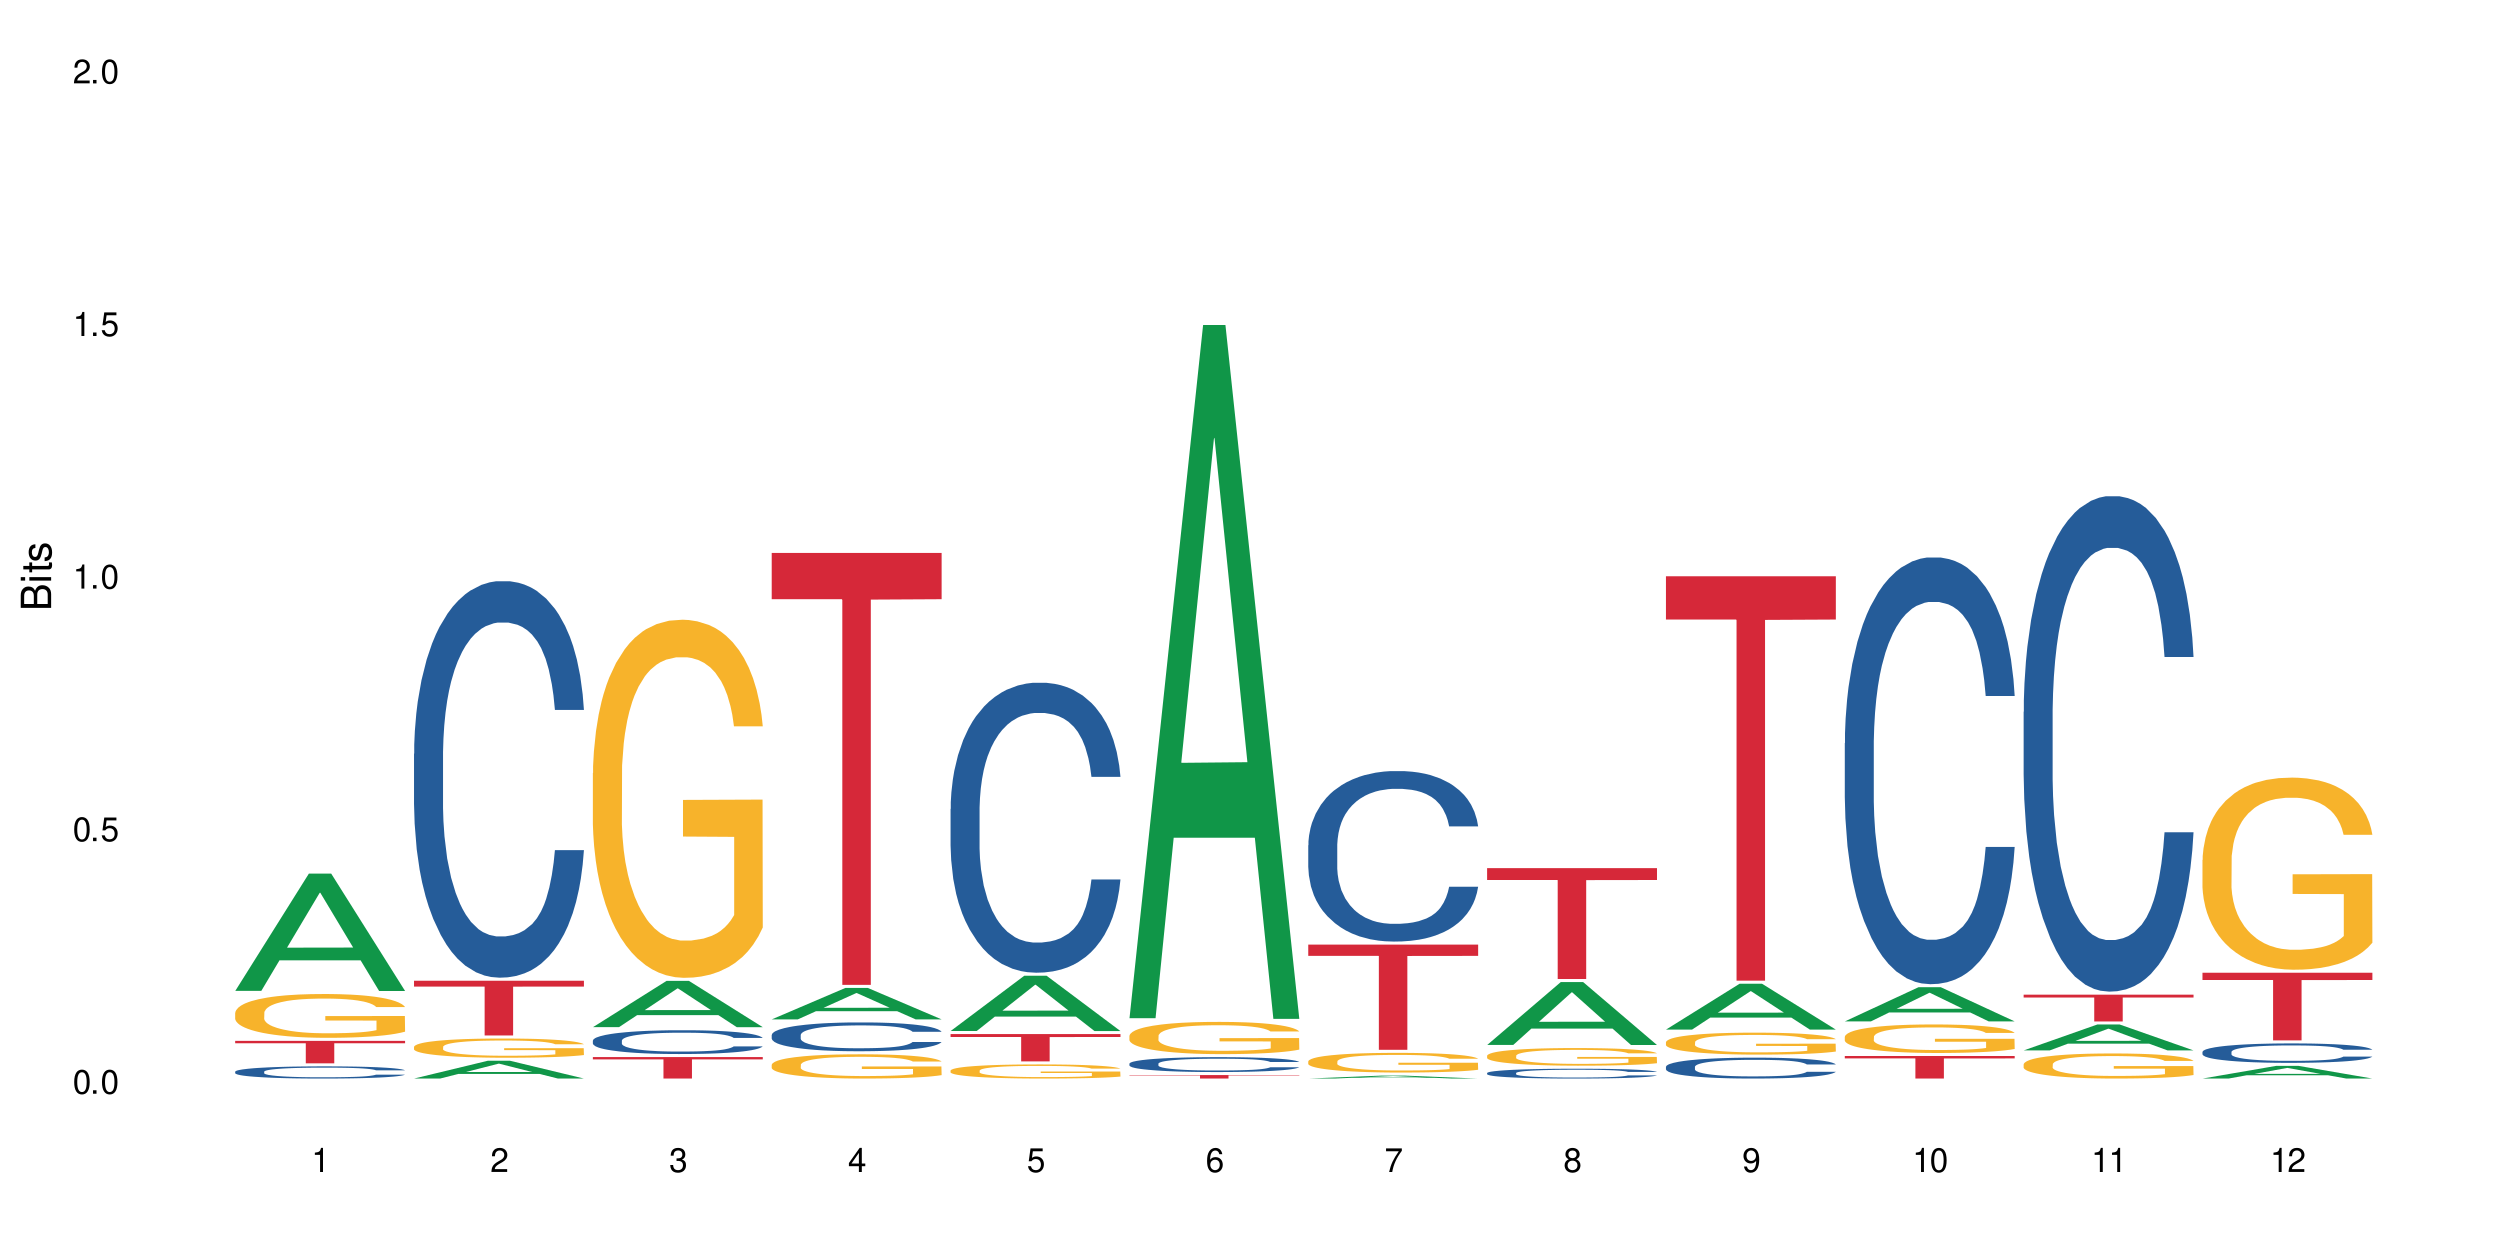 <?xml version="1.0" encoding="UTF-8"?>
<svg xmlns="http://www.w3.org/2000/svg" xmlns:xlink="http://www.w3.org/1999/xlink" width="720" height="360" viewBox="0 0 720 360">
<defs>
<g>
<g id="glyph-0-0">
</g>
<g id="glyph-0-1">
<path d="M 2.641 -6.938 C 2 -6.938 1.422 -6.656 1.078 -6.172 C 0.641 -5.562 0.406 -4.641 0.406 -3.359 C 0.406 -1.016 1.188 0.219 2.641 0.219 C 4.078 0.219 4.859 -1.016 4.859 -3.297 C 4.859 -4.641 4.656 -5.547 4.203 -6.172 C 3.844 -6.656 3.281 -6.938 2.641 -6.938 Z M 2.641 -6.188 C 3.547 -6.188 4 -5.25 4 -3.375 C 4 -1.406 3.562 -0.484 2.625 -0.484 C 1.734 -0.484 1.281 -1.438 1.281 -3.344 C 1.281 -5.25 1.734 -6.188 2.641 -6.188 Z M 2.641 -6.188 "/>
</g>
<g id="glyph-0-2">
<path d="M 1.828 -1 L 0.828 -1 L 0.828 0 L 1.828 0 Z M 1.828 -1 "/>
</g>
<g id="glyph-0-3">
<path d="M 4.562 -6.797 L 1.062 -6.797 L 0.547 -3.094 L 1.328 -3.094 C 1.719 -3.562 2.047 -3.734 2.578 -3.734 C 3.484 -3.734 4.062 -3.109 4.062 -2.094 C 4.062 -1.125 3.484 -0.531 2.578 -0.531 C 1.828 -0.531 1.375 -0.906 1.188 -1.672 L 0.328 -1.672 C 0.453 -1.109 0.547 -0.844 0.75 -0.594 C 1.125 -0.078 1.828 0.219 2.594 0.219 C 3.969 0.219 4.922 -0.781 4.922 -2.219 C 4.922 -3.562 4.031 -4.484 2.719 -4.484 C 2.25 -4.484 1.859 -4.359 1.469 -4.062 L 1.734 -5.969 L 4.562 -5.969 Z M 4.562 -6.797 "/>
</g>
<g id="glyph-0-4">
<path d="M 2.484 -4.938 L 2.484 0 L 3.328 0 L 3.328 -6.938 L 2.766 -6.938 C 2.469 -5.875 2.281 -5.734 0.984 -5.562 L 0.984 -4.938 Z M 2.484 -4.938 "/>
</g>
<g id="glyph-0-5">
<path d="M 4.859 -0.828 L 1.281 -0.828 C 1.359 -1.406 1.672 -1.781 2.5 -2.281 L 3.469 -2.828 C 4.406 -3.344 4.906 -4.062 4.906 -4.906 C 4.906 -5.484 4.672 -6.031 4.266 -6.406 C 3.859 -6.766 3.375 -6.938 2.719 -6.938 C 1.859 -6.938 1.219 -6.625 0.844 -6.031 C 0.609 -5.672 0.5 -5.234 0.484 -4.531 L 1.328 -4.531 C 1.359 -5.016 1.406 -5.281 1.531 -5.516 C 1.75 -5.938 2.188 -6.203 2.703 -6.203 C 3.469 -6.203 4.031 -5.641 4.031 -4.891 C 4.031 -4.344 3.719 -3.859 3.125 -3.516 L 2.234 -3 C 0.812 -2.172 0.406 -1.531 0.328 -0.016 L 4.859 -0.016 Z M 4.859 -0.828 "/>
</g>
<g id="glyph-0-6">
<path d="M 2.125 -3.188 L 2.578 -3.188 C 3.5 -3.188 3.984 -2.766 3.984 -1.922 C 3.984 -1.062 3.469 -0.531 2.594 -0.531 C 1.656 -0.531 1.203 -1 1.156 -2.016 L 0.312 -2.016 C 0.344 -1.453 0.438 -1.094 0.609 -0.781 C 0.953 -0.109 1.625 0.219 2.547 0.219 C 3.953 0.219 4.859 -0.625 4.859 -1.938 C 4.859 -2.828 4.516 -3.297 3.703 -3.594 C 4.344 -3.844 4.656 -4.328 4.656 -5.031 C 4.656 -6.219 3.875 -6.938 2.578 -6.938 C 1.203 -6.938 0.484 -6.172 0.453 -4.703 L 1.297 -4.703 C 1.312 -5.125 1.344 -5.359 1.453 -5.578 C 1.641 -5.969 2.062 -6.203 2.594 -6.203 C 3.344 -6.203 3.797 -5.75 3.797 -5 C 3.797 -4.516 3.609 -4.219 3.25 -4.047 C 3.016 -3.953 2.703 -3.922 2.125 -3.906 Z M 2.125 -3.188 "/>
</g>
<g id="glyph-0-7">
<path d="M 3.141 -1.672 L 3.141 0 L 3.984 0 L 3.984 -1.672 L 4.984 -1.672 L 4.984 -2.438 L 3.984 -2.438 L 3.984 -6.938 L 3.359 -6.938 L 0.266 -2.578 L 0.266 -1.672 Z M 3.141 -2.438 L 1 -2.438 L 3.141 -5.5 Z M 3.141 -2.438 "/>
</g>
<g id="glyph-0-8">
<path d="M 4.781 -5.125 C 4.609 -6.266 3.891 -6.938 2.844 -6.938 C 2.094 -6.938 1.422 -6.578 1.031 -5.953 C 0.594 -5.266 0.406 -4.422 0.406 -3.172 C 0.406 -2 0.578 -1.25 0.984 -0.641 C 1.359 -0.078 1.953 0.219 2.703 0.219 C 3.984 0.219 4.922 -0.75 4.922 -2.094 C 4.922 -3.375 4.062 -4.281 2.844 -4.281 C 2.172 -4.281 1.641 -4.031 1.281 -3.516 C 1.281 -5.234 1.828 -6.188 2.797 -6.188 C 3.391 -6.188 3.797 -5.797 3.938 -5.125 Z M 2.734 -3.531 C 3.547 -3.531 4.062 -2.953 4.062 -2.031 C 4.062 -1.156 3.484 -0.531 2.703 -0.531 C 1.922 -0.531 1.328 -1.188 1.328 -2.078 C 1.328 -2.938 1.906 -3.531 2.734 -3.531 Z M 2.734 -3.531 "/>
</g>
<g id="glyph-0-9">
<path d="M 4.984 -6.797 L 0.438 -6.797 L 0.438 -5.969 L 4.109 -5.969 C 2.5 -3.656 1.828 -2.234 1.328 0 L 2.219 0 C 2.594 -2.172 3.453 -4.047 4.984 -6.094 Z M 4.984 -6.797 "/>
</g>
<g id="glyph-0-10">
<path d="M 3.75 -3.656 C 4.469 -4.094 4.688 -4.438 4.688 -5.078 C 4.688 -6.172 3.844 -6.938 2.641 -6.938 C 1.438 -6.938 0.594 -6.172 0.594 -5.094 C 0.594 -4.438 0.812 -4.094 1.516 -3.656 C 0.734 -3.266 0.359 -2.703 0.359 -1.922 C 0.359 -0.656 1.281 0.219 2.641 0.219 C 3.984 0.219 4.922 -0.656 4.922 -1.922 C 4.922 -2.703 4.531 -3.266 3.75 -3.656 Z M 2.641 -6.188 C 3.359 -6.188 3.812 -5.75 3.812 -5.062 C 3.812 -4.406 3.344 -3.984 2.641 -3.984 C 1.922 -3.984 1.453 -4.406 1.453 -5.078 C 1.453 -5.75 1.922 -6.188 2.641 -6.188 Z M 2.641 -3.266 C 3.484 -3.266 4.062 -2.719 4.062 -1.906 C 4.062 -1.078 3.484 -0.531 2.625 -0.531 C 1.797 -0.531 1.219 -1.094 1.219 -1.906 C 1.219 -2.719 1.781 -3.266 2.641 -3.266 Z M 2.641 -3.266 "/>
</g>
<g id="glyph-0-11">
<path d="M 0.516 -1.578 C 0.672 -0.453 1.406 0.219 2.438 0.219 C 3.188 0.219 3.859 -0.141 4.266 -0.766 C 4.688 -1.453 4.891 -2.297 4.891 -3.547 C 4.891 -4.719 4.703 -5.453 4.312 -6.078 C 3.938 -6.641 3.344 -6.938 2.594 -6.938 C 1.297 -6.938 0.359 -5.969 0.359 -4.625 C 0.359 -3.344 1.234 -2.453 2.453 -2.453 C 3.094 -2.453 3.578 -2.672 4.016 -3.203 C 4 -1.484 3.469 -0.531 2.5 -0.531 C 1.906 -0.531 1.484 -0.906 1.359 -1.578 Z M 2.578 -6.203 C 3.375 -6.203 3.969 -5.531 3.969 -4.641 C 3.969 -3.797 3.391 -3.188 2.547 -3.188 C 1.734 -3.188 1.234 -3.766 1.234 -4.688 C 1.234 -5.562 1.797 -6.203 2.578 -6.203 Z M 2.578 -6.203 "/>
</g>
<g id="glyph-1-0">
</g>
<g id="glyph-1-1">
<path d="M 0 -0.953 L 0 -4.891 C 0 -5.719 -0.234 -6.344 -0.734 -6.797 C -1.188 -7.234 -1.812 -7.469 -2.5 -7.469 C -3.547 -7.469 -4.188 -7 -4.625 -5.875 C -4.984 -6.688 -5.625 -7.094 -6.531 -7.094 C -7.172 -7.094 -7.734 -6.859 -8.141 -6.391 C -8.562 -5.922 -8.75 -5.344 -8.75 -4.5 L -8.75 -0.953 Z M -4.984 -2.062 L -7.766 -2.062 L -7.766 -4.219 C -7.766 -4.844 -7.688 -5.203 -7.453 -5.5 C -7.219 -5.812 -6.859 -5.969 -6.375 -5.969 C -5.891 -5.969 -5.531 -5.812 -5.297 -5.5 C -5.062 -5.203 -4.984 -4.844 -4.984 -4.219 Z M -0.984 -2.062 L -4 -2.062 L -4 -4.781 C -4 -5.766 -3.438 -6.359 -2.484 -6.359 C -1.547 -6.359 -0.984 -5.766 -0.984 -4.781 Z M -0.984 -2.062 "/>
</g>
<g id="glyph-1-2">
<path d="M -6.281 -1.797 L -6.281 -0.797 L 0 -0.797 L 0 -1.797 Z M -8.75 -1.797 L -8.75 -0.797 L -7.484 -0.797 L -7.484 -1.797 Z M -8.75 -1.797 "/>
</g>
<g id="glyph-1-3">
<path d="M -6.281 -3.047 L -6.281 -2.016 L -8.016 -2.016 L -8.016 -1.016 L -6.281 -1.016 L -6.281 -0.172 L -5.469 -0.172 L -5.469 -1.016 L -0.719 -1.016 C -0.078 -1.016 0.281 -1.453 0.281 -2.234 C 0.281 -2.5 0.25 -2.719 0.188 -3.047 L -0.641 -3.047 C -0.609 -2.906 -0.594 -2.766 -0.594 -2.562 C -0.594 -2.141 -0.719 -2.016 -1.156 -2.016 L -5.469 -2.016 L -5.469 -3.047 Z M -6.281 -3.047 "/>
</g>
<g id="glyph-1-4">
<path d="M -4.531 -5.25 C -5.766 -5.25 -6.469 -4.422 -6.469 -2.969 C -6.469 -1.516 -5.719 -0.562 -4.547 -0.562 C -3.562 -0.562 -3.094 -1.062 -2.734 -2.562 L -2.516 -3.484 C -2.344 -4.188 -2.094 -4.469 -1.641 -4.469 C -1.047 -4.469 -0.641 -3.875 -0.641 -3 C -0.641 -2.453 -0.797 -2 -1.062 -1.75 C -1.25 -1.594 -1.422 -1.531 -1.875 -1.469 L -1.875 -0.406 C -0.422 -0.453 0.281 -1.266 0.281 -2.922 C 0.281 -4.5 -0.5 -5.516 -1.719 -5.516 C -2.656 -5.516 -3.172 -4.984 -3.469 -3.734 L -3.703 -2.766 C -3.891 -1.953 -4.156 -1.609 -4.594 -1.609 C -5.188 -1.609 -5.547 -2.125 -5.547 -2.938 C -5.547 -3.75 -5.203 -4.172 -4.531 -4.203 Z M -4.531 -5.25 "/>
</g>
</g>
</defs>
<rect x="-72" y="-36" width="864" height="432" fill="rgb(100%, 100%, 100%)" fill-opacity="1"/>
<path fill-rule="nonzero" fill="rgb(6.275%, 58.824%, 28.235%)" fill-opacity="1" d="M 67.73 285.371 L 67.785 285.34 L 88.957 251.598 L 95.387 251.598 L 116.664 285.402 L 109.188 285.402 L 103.855 276.578 L 80.488 276.578 L 75.258 285.371 L 67.73 285.371 L 82.734 272.926 L 101.711 272.895 L 92.25 257.121 L 92.145 257.09 L 92.039 257.184 L 82.684 272.895 L 82.734 272.926 Z M 67.73 285.371 "/>
<path fill-rule="nonzero" fill="rgb(14.51%, 36.078%, 60%)" fill-opacity="1" d="M 67.73 308.641 L 67.789 308.637 L 67.789 308.562 L 67.969 308.438 L 68.387 308.285 L 68.805 308.18 L 69.879 307.988 L 71.371 307.809 L 72.922 307.664 L 74.055 307.582 L 75.07 307.52 L 77.398 307.398 L 78.891 307.34 L 80.5 307.285 L 82.469 307.23 L 83.902 307.195 L 87.125 307.145 L 89.512 307.125 L 91.363 307.113 L 95.359 307.113 L 97.746 307.125 L 99.477 307.141 L 101.387 307.168 L 102.996 307.195 L 105.801 307.266 L 108.309 307.355 L 109.441 307.41 L 111.234 307.508 L 112.605 307.605 L 113.559 307.688 L 114.633 307.809 L 115.59 307.953 L 116.305 308.113 L 116.664 308.254 L 108.309 308.254 L 107.891 308.125 L 107.414 308.023 L 106.52 307.895 L 105.625 307.801 L 104.371 307.707 L 103.238 307.645 L 101.684 307.586 L 100.312 307.547 L 98.879 307.52 L 97.508 307.5 L 94.883 307.48 L 91.84 307.48 L 90.707 307.484 L 88.379 307.512 L 87.125 307.535 L 85.336 307.578 L 84.082 307.621 L 82.59 307.684 L 81.574 307.738 L 80.32 307.824 L 79.426 307.898 L 78.414 308.004 L 77.816 308.082 L 77.277 308.172 L 76.801 308.277 L 76.441 308.391 L 76.203 308.508 L 76.086 308.625 L 76.086 309.121 L 76.203 309.238 L 76.504 309.371 L 77.277 309.57 L 78.414 309.738 L 79.727 309.875 L 80.977 309.969 L 81.695 310.016 L 82.648 310.066 L 84.141 310.129 L 86.289 310.195 L 87.543 310.219 L 89.453 310.246 L 91.422 310.258 L 94.047 310.258 L 96.375 310.246 L 97.926 310.23 L 99.535 310.203 L 101.746 310.148 L 103.117 310.098 L 104.312 310.039 L 105.207 309.977 L 105.801 309.926 L 106.699 309.824 L 107.414 309.715 L 107.949 309.605 L 108.309 309.496 L 116.664 309.496 L 116.305 309.625 L 115.77 309.75 L 115.23 309.84 L 114.395 309.953 L 113.441 310.055 L 112.066 310.164 L 110.934 310.238 L 109.441 310.32 L 108.07 310.379 L 106.578 310.434 L 104.371 310.5 L 102.938 310.531 L 101.387 310.562 L 99.535 310.586 L 97.211 310.609 L 94.703 310.621 L 92.375 310.625 L 89.871 310.617 L 88.02 310.605 L 85.574 310.578 L 82.531 310.52 L 80.32 310.457 L 78.59 310.398 L 77.102 310.332 L 75.43 310.246 L 73.281 310.105 L 71.969 309.996 L 71.074 309.906 L 70.059 309.781 L 69.344 309.668 L 68.508 309.488 L 67.91 309.262 L 67.73 309.086 Z M 67.73 308.641 "/>
<path fill-rule="nonzero" fill="rgb(96.863%, 70.196%, 16.863%)" fill-opacity="1" d="M 67.73 291.68 L 67.789 291.668 L 67.789 291.438 L 68.031 290.918 L 68.625 290.203 L 69.402 289.617 L 70.238 289.156 L 70.773 288.914 L 71.668 288.566 L 72.445 288.312 L 74.414 287.793 L 76.922 287.312 L 78.293 287.102 L 79.844 286.906 L 82.051 286.688 L 83.066 286.609 L 86.172 286.422 L 89.691 286.309 L 93.57 286.273 L 95.359 286.285 L 97.805 286.332 L 101.148 286.457 L 103.059 286.574 L 104.551 286.688 L 106.102 286.84 L 108.012 287.07 L 109.801 287.344 L 111.234 287.621 L 112.664 287.969 L 113.859 288.336 L 114.871 288.738 L 115.77 289.223 L 116.305 289.629 L 116.664 290.031 L 108.367 290.031 L 107.891 289.629 L 107.355 289.316 L 106.461 288.938 L 105.562 288.66 L 104.668 288.441 L 102.996 288.141 L 101.566 287.957 L 99.777 287.793 L 98.047 287.691 L 96.074 287.621 L 94.883 287.598 L 91.719 287.598 L 88.855 287.68 L 87.184 287.773 L 85.992 287.863 L 84.32 288.035 L 83.305 288.176 L 82.707 288.266 L 80.918 288.625 L 79.727 288.949 L 79.07 289.168 L 78.234 289.512 L 77.637 289.824 L 76.98 290.285 L 76.621 290.629 L 76.145 291.414 L 76.086 293.488 L 76.266 293.926 L 76.621 294.398 L 77.102 294.812 L 77.816 295.254 L 78.531 295.586 L 79.785 296.035 L 80.859 296.336 L 81.695 296.531 L 83.305 296.844 L 83.961 296.945 L 85.512 297.152 L 87.125 297.316 L 89.094 297.453 L 90.586 297.523 L 92.973 297.582 L 96.016 297.582 L 99.598 297.512 L 101.863 297.418 L 103.414 297.328 L 104.43 297.246 L 105.684 297.121 L 106.578 297.004 L 107.414 296.879 L 108.43 296.68 L 108.43 293.926 L 93.688 293.914 L 93.688 292.625 L 116.602 292.613 L 116.664 297.121 L 115.41 297.43 L 113.859 297.73 L 112.367 297.961 L 110.816 298.156 L 108.605 298.375 L 106.816 298.516 L 104.07 298.676 L 101.566 298.777 L 98.941 298.848 L 96.613 298.883 L 93.867 298.895 L 91.422 298.871 L 88.797 298.801 L 86.707 298.711 L 84.797 298.594 L 82.887 298.445 L 80.5 298.203 L 78.949 298.008 L 77.34 297.766 L 75.727 297.477 L 74.297 297.164 L 73.34 296.922 L 72.387 296.648 L 71.371 296.301 L 70.418 295.91 L 69.699 295.551 L 69.043 295.148 L 68.566 294.77 L 68.09 294.25 L 67.852 293.836 L 67.73 293.477 Z M 67.73 291.68 "/>
<path fill-rule="nonzero" fill="rgb(83.922%, 15.686%, 22.353%)" fill-opacity="1" d="M 67.73 299.766 L 116.664 299.766 L 116.664 300.461 L 96.27 300.465 L 96.27 306.242 L 88.066 306.242 L 88.066 300.473 L 87.945 300.461 L 67.73 300.461 Z M 67.73 299.766 "/>
<path fill-rule="nonzero" fill="rgb(6.275%, 58.824%, 28.235%)" fill-opacity="1" d="M 119.238 310.621 L 119.289 310.613 L 140.465 305.5 L 146.895 305.5 L 168.172 310.625 L 160.695 310.625 L 155.363 309.289 L 131.996 309.289 L 126.766 310.621 L 119.238 310.621 L 134.242 308.734 L 153.219 308.73 L 143.758 306.34 L 143.652 306.332 L 143.547 306.348 L 134.191 308.73 L 134.242 308.734 Z M 119.238 310.621 "/>
<path fill-rule="nonzero" fill="rgb(14.51%, 36.078%, 60%)" fill-opacity="1" d="M 119.238 217.082 L 119.297 216.977 L 119.297 214.473 L 119.477 210.504 L 119.895 205.496 L 120.312 202.051 L 121.387 195.895 L 122.879 189.945 L 124.43 185.352 L 125.562 182.641 L 126.578 180.551 L 128.906 176.691 L 130.398 174.707 L 132.008 172.934 L 133.977 171.16 L 135.41 170.117 L 138.633 168.445 L 141.02 167.715 L 142.871 167.402 L 146.867 167.402 L 149.254 167.82 L 150.984 168.34 L 152.895 169.176 L 154.504 170.117 L 157.309 172.41 L 159.816 175.332 L 160.949 177.004 L 162.742 180.238 L 164.113 183.371 L 165.066 186.082 L 166.141 189.945 L 167.098 194.641 L 167.812 199.965 L 168.172 204.453 L 159.816 204.453 L 159.398 200.277 L 158.922 197.043 L 158.027 192.762 L 157.133 189.734 L 155.879 186.711 L 154.746 184.727 L 153.191 182.742 L 151.82 181.492 L 150.387 180.551 L 149.016 179.926 L 146.391 179.301 L 143.348 179.301 L 142.211 179.508 L 139.887 180.344 L 138.633 181.074 L 136.844 182.535 L 135.59 183.891 L 134.098 185.98 L 133.082 187.754 L 131.828 190.469 L 130.934 192.867 L 129.922 196.312 L 129.324 198.922 L 128.785 201.844 L 128.309 205.285 L 127.949 208.941 L 127.711 212.801 L 127.594 216.559 L 127.594 232.734 L 127.711 236.492 L 128.012 240.875 L 128.785 247.242 L 129.922 252.773 L 131.234 257.156 L 132.484 260.289 L 133.203 261.75 L 134.156 263.418 L 135.648 265.508 L 137.797 267.594 L 139.051 268.43 L 140.961 269.262 L 142.93 269.68 L 145.555 269.68 L 147.883 269.262 L 149.434 268.742 L 151.043 267.906 L 153.254 266.133 L 154.625 264.461 L 155.816 262.48 L 156.715 260.496 L 157.309 258.828 L 158.207 255.59 L 158.922 252.043 L 159.457 248.391 L 159.816 244.84 L 168.172 244.84 L 167.812 249.016 L 167.277 253.086 L 166.738 256.113 L 165.902 259.766 L 164.949 263 L 163.574 266.652 L 162.441 269.055 L 160.949 271.664 L 159.578 273.648 L 158.086 275.422 L 155.879 277.508 L 154.445 278.551 L 152.895 279.492 L 151.043 280.324 L 148.719 281.059 L 146.211 281.473 L 143.883 281.578 L 141.379 281.371 L 139.527 280.953 L 137.082 280.012 L 134.039 278.133 L 131.828 276.152 L 130.098 274.168 L 128.605 272.082 L 126.938 269.262 L 124.789 264.672 L 123.477 261.121 L 122.582 258.199 L 121.566 254.129 L 120.852 250.477 L 120.016 244.633 L 119.418 237.223 L 119.238 231.484 Z M 119.238 217.082 "/>
<path fill-rule="nonzero" fill="rgb(96.863%, 70.196%, 16.863%)" fill-opacity="1" d="M 119.238 301.465 L 119.297 301.457 L 119.297 301.359 L 119.535 301.129 L 120.133 300.816 L 120.91 300.559 L 121.746 300.355 L 122.281 300.25 L 123.176 300.098 L 123.953 299.988 L 125.922 299.758 L 128.43 299.547 L 129.801 299.457 L 131.352 299.371 L 133.559 299.273 L 134.574 299.238 L 137.676 299.156 L 141.199 299.105 L 145.078 299.094 L 146.867 299.098 L 149.312 299.117 L 152.656 299.172 L 154.566 299.223 L 156.059 299.273 L 157.609 299.34 L 159.52 299.441 L 161.309 299.562 L 162.742 299.684 L 164.172 299.836 L 165.367 299.996 L 166.379 300.176 L 167.277 300.387 L 167.812 300.562 L 168.172 300.742 L 159.875 300.742 L 159.398 300.562 L 158.863 300.426 L 157.965 300.262 L 157.07 300.141 L 156.176 300.043 L 154.504 299.91 L 153.074 299.832 L 151.281 299.758 L 149.551 299.715 L 147.582 299.684 L 146.391 299.672 L 143.227 299.672 L 140.363 299.711 L 138.691 299.75 L 137.5 299.789 L 135.828 299.867 L 134.812 299.926 L 134.215 299.969 L 132.426 300.125 L 131.234 300.266 L 130.578 300.363 L 129.742 300.512 L 129.145 300.648 L 128.488 300.852 L 128.129 301.004 L 127.652 301.348 L 127.594 302.258 L 127.773 302.449 L 128.129 302.656 L 128.605 302.84 L 129.324 303.031 L 130.039 303.18 L 131.293 303.375 L 132.367 303.508 L 133.203 303.594 L 134.812 303.73 L 135.469 303.773 L 137.02 303.867 L 138.633 303.938 L 140.602 303.996 L 142.094 304.027 L 144.48 304.055 L 147.523 304.055 L 151.105 304.023 L 153.371 303.98 L 154.922 303.941 L 155.938 303.906 L 157.191 303.852 L 158.086 303.801 L 158.922 303.746 L 159.938 303.66 L 159.938 302.449 L 145.195 302.445 L 145.195 301.879 L 168.109 301.875 L 168.172 303.852 L 166.918 303.988 L 165.367 304.117 L 163.875 304.219 L 162.324 304.305 L 160.113 304.402 L 158.324 304.461 L 155.578 304.535 L 153.074 304.578 L 150.449 304.609 L 148.121 304.625 L 145.375 304.629 L 142.93 304.621 L 140.305 304.59 L 138.215 304.547 L 136.305 304.496 L 134.395 304.434 L 132.008 304.324 L 130.457 304.238 L 128.848 304.133 L 127.234 304.008 L 125.801 303.871 L 124.848 303.766 L 123.895 303.645 L 122.879 303.492 L 121.926 303.32 L 121.207 303.164 L 120.551 302.984 L 120.074 302.82 L 119.598 302.59 L 119.359 302.41 L 119.238 302.254 Z M 119.238 301.465 "/>
<path fill-rule="nonzero" fill="rgb(83.922%, 15.686%, 22.353%)" fill-opacity="1" d="M 119.238 282.449 L 168.172 282.449 L 168.172 284.137 L 147.777 284.152 L 147.777 298.219 L 139.574 298.219 L 139.574 284.168 L 139.453 284.137 L 119.238 284.137 Z M 119.238 282.449 "/>
<path fill-rule="nonzero" fill="rgb(6.275%, 58.824%, 28.235%)" fill-opacity="1" d="M 170.746 295.82 L 170.797 295.809 L 191.973 282.488 L 198.402 282.488 L 219.68 295.836 L 212.203 295.836 L 206.871 292.352 L 183.504 292.352 L 178.273 295.82 L 170.746 295.82 L 185.75 290.91 L 204.727 290.898 L 195.266 284.668 L 195.16 284.656 L 195.055 284.695 L 185.699 290.898 L 185.75 290.91 Z M 170.746 295.82 "/>
<path fill-rule="nonzero" fill="rgb(14.51%, 36.078%, 60%)" fill-opacity="1" d="M 170.746 299.691 L 170.805 299.684 L 170.805 299.531 L 170.984 299.293 L 171.402 298.992 L 171.82 298.785 L 172.895 298.418 L 174.387 298.059 L 175.938 297.785 L 177.07 297.621 L 178.086 297.496 L 180.414 297.266 L 181.906 297.145 L 183.516 297.039 L 185.484 296.93 L 186.918 296.867 L 190.141 296.77 L 192.527 296.723 L 194.375 296.707 L 198.375 296.707 L 200.762 296.73 L 202.492 296.762 L 204.402 296.812 L 206.012 296.867 L 208.816 297.008 L 211.324 297.184 L 212.457 297.281 L 214.25 297.477 L 215.621 297.664 L 216.574 297.828 L 217.648 298.059 L 218.605 298.344 L 219.32 298.66 L 219.68 298.93 L 211.324 298.93 L 210.906 298.68 L 210.43 298.484 L 209.535 298.23 L 208.641 298.047 L 207.387 297.867 L 206.25 297.746 L 204.699 297.629 L 203.328 297.551 L 201.895 297.496 L 200.523 297.457 L 197.898 297.422 L 194.855 297.422 L 193.719 297.434 L 191.395 297.484 L 190.141 297.527 L 188.352 297.613 L 187.098 297.695 L 185.605 297.82 L 184.59 297.93 L 183.336 298.09 L 182.441 298.234 L 181.426 298.441 L 180.832 298.598 L 180.293 298.773 L 179.816 298.98 L 179.457 299.199 L 179.219 299.434 L 179.102 299.66 L 179.102 300.629 L 179.219 300.855 L 179.52 301.117 L 180.293 301.5 L 181.426 301.832 L 182.742 302.098 L 183.992 302.285 L 184.711 302.371 L 185.664 302.473 L 187.156 302.598 L 189.305 302.723 L 190.559 302.773 L 192.469 302.824 L 194.438 302.848 L 197.062 302.848 L 199.391 302.824 L 200.941 302.793 L 202.551 302.742 L 204.762 302.637 L 206.133 302.535 L 207.324 302.418 L 208.223 302.297 L 208.816 302.195 L 209.711 302.004 L 210.43 301.789 L 210.965 301.57 L 211.324 301.355 L 219.68 301.355 L 219.32 301.609 L 218.785 301.852 L 218.246 302.035 L 217.41 302.254 L 216.457 302.449 L 215.082 302.668 L 213.949 302.812 L 212.457 302.969 L 211.086 303.086 L 209.594 303.195 L 207.387 303.32 L 205.953 303.383 L 204.402 303.438 L 202.551 303.488 L 200.227 303.531 L 197.719 303.559 L 195.391 303.562 L 192.887 303.551 L 191.035 303.527 L 188.59 303.469 L 185.547 303.355 L 183.336 303.238 L 181.605 303.117 L 180.113 302.992 L 178.445 302.824 L 176.297 302.547 L 174.984 302.336 L 174.086 302.16 L 173.074 301.914 L 172.355 301.695 L 171.523 301.344 L 170.926 300.898 L 170.746 300.555 Z M 170.746 299.691 "/>
<path fill-rule="nonzero" fill="rgb(96.863%, 70.196%, 16.863%)" fill-opacity="1" d="M 170.746 222.652 L 170.805 222.559 L 170.805 220.676 L 171.043 216.438 L 171.641 210.598 L 172.418 205.793 L 173.254 202.023 L 173.789 200.047 L 174.684 197.223 L 175.461 195.148 L 177.43 190.91 L 179.938 186.953 L 181.309 185.258 L 182.859 183.656 L 185.066 181.867 L 186.082 181.207 L 189.184 179.703 L 192.707 178.758 L 196.586 178.477 L 198.375 178.57 L 200.82 178.949 L 204.164 179.984 L 206.074 180.926 L 207.566 181.867 L 209.117 183.094 L 211.027 184.977 L 212.816 187.238 L 214.25 189.496 L 215.68 192.324 L 216.875 195.336 L 217.887 198.633 L 218.785 202.59 L 219.32 205.887 L 219.68 209.184 L 211.383 209.184 L 210.906 205.887 L 210.371 203.344 L 209.473 200.234 L 208.578 197.977 L 207.684 196.184 L 206.012 193.734 L 204.582 192.23 L 202.789 190.91 L 201.059 190.062 L 199.09 189.496 L 197.898 189.309 L 194.734 189.309 L 191.871 189.969 L 190.199 190.723 L 189.008 191.477 L 187.336 192.887 L 186.32 194.02 L 185.723 194.773 L 183.934 197.691 L 182.742 200.328 L 182.086 202.117 L 181.25 204.945 L 180.652 207.488 L 179.996 211.254 L 179.637 214.082 L 179.16 220.484 L 179.102 237.441 L 179.281 241.02 L 179.637 244.883 L 180.113 248.273 L 180.832 251.852 L 181.547 254.582 L 182.801 258.258 L 183.875 260.707 L 184.711 262.309 L 186.32 264.852 L 186.977 265.699 L 188.527 267.395 L 190.141 268.711 L 192.109 269.844 L 193.602 270.406 L 195.988 270.879 L 199.031 270.879 L 202.613 270.312 L 204.879 269.559 L 206.43 268.805 L 207.445 268.148 L 208.699 267.109 L 209.594 266.168 L 210.43 265.133 L 211.445 263.531 L 211.445 241.02 L 196.703 240.926 L 196.703 230.375 L 219.617 230.281 L 219.68 267.109 L 218.426 269.652 L 216.875 272.102 L 215.383 273.988 L 213.832 275.59 L 211.621 277.379 L 209.832 278.508 L 207.086 279.828 L 204.582 280.676 L 201.957 281.238 L 199.629 281.523 L 196.883 281.617 L 194.438 281.43 L 191.812 280.863 L 189.723 280.109 L 187.812 279.168 L 185.902 277.941 L 183.516 275.965 L 181.965 274.363 L 180.355 272.387 L 178.742 270.031 L 177.309 267.488 L 176.355 265.508 L 175.402 263.25 L 174.387 260.422 L 173.43 257.223 L 172.715 254.301 L 172.059 251.004 L 171.582 247.895 L 171.105 243.656 L 170.867 240.266 L 170.746 237.348 Z M 170.746 222.652 "/>
<path fill-rule="nonzero" fill="rgb(83.922%, 15.686%, 22.353%)" fill-opacity="1" d="M 170.746 304.434 L 219.68 304.434 L 219.68 305.098 L 199.285 305.102 L 199.285 310.625 L 191.078 310.625 L 191.078 305.109 L 190.961 305.098 L 170.746 305.098 Z M 170.746 304.434 "/>
<path fill-rule="nonzero" fill="rgb(6.275%, 58.824%, 28.235%)" fill-opacity="1" d="M 222.254 293.578 L 222.305 293.57 L 243.48 284.52 L 249.91 284.52 L 271.188 293.586 L 263.711 293.586 L 258.379 291.223 L 235.008 291.223 L 229.781 293.578 L 222.254 293.578 L 237.258 290.242 L 256.234 290.234 L 246.773 286.004 L 246.668 285.992 L 246.562 286.02 L 237.207 290.234 L 237.258 290.242 Z M 222.254 293.578 "/>
<path fill-rule="nonzero" fill="rgb(14.51%, 36.078%, 60%)" fill-opacity="1" d="M 222.254 298.07 L 222.312 298.062 L 222.312 297.883 L 222.492 297.594 L 222.91 297.23 L 223.328 296.98 L 224.402 296.531 L 225.895 296.098 L 227.445 295.766 L 228.578 295.566 L 229.594 295.414 L 231.922 295.133 L 233.414 294.992 L 235.023 294.859 L 236.992 294.73 L 238.426 294.656 L 241.648 294.535 L 244.035 294.48 L 245.883 294.461 L 249.883 294.461 L 252.27 294.488 L 254 294.527 L 255.91 294.59 L 257.52 294.656 L 260.324 294.824 L 262.832 295.035 L 263.965 295.156 L 265.754 295.391 L 267.129 295.621 L 268.082 295.816 L 269.156 296.098 L 270.113 296.441 L 270.828 296.828 L 271.188 297.152 L 262.832 297.152 L 262.414 296.848 L 261.938 296.613 L 261.043 296.305 L 260.145 296.082 L 258.895 295.863 L 257.758 295.719 L 256.207 295.574 L 254.836 295.484 L 253.402 295.414 L 252.031 295.371 L 249.406 295.324 L 246.363 295.324 L 245.227 295.34 L 242.902 295.398 L 241.648 295.453 L 239.855 295.559 L 238.605 295.656 L 237.113 295.809 L 236.098 295.938 L 234.844 296.137 L 233.949 296.312 L 232.934 296.562 L 232.34 296.75 L 231.801 296.965 L 231.324 297.215 L 230.965 297.48 L 230.727 297.762 L 230.609 298.035 L 230.609 299.211 L 230.727 299.484 L 231.027 299.801 L 231.801 300.266 L 232.934 300.668 L 234.25 300.984 L 235.5 301.215 L 236.219 301.32 L 237.172 301.441 L 238.664 301.594 L 240.812 301.746 L 242.066 301.805 L 243.977 301.867 L 245.945 301.895 L 248.57 301.895 L 250.898 301.867 L 252.449 301.828 L 254.059 301.766 L 256.266 301.637 L 257.641 301.516 L 258.832 301.371 L 259.73 301.227 L 260.324 301.105 L 261.219 300.871 L 261.938 300.613 L 262.473 300.348 L 262.832 300.09 L 271.188 300.09 L 270.828 300.395 L 270.289 300.691 L 269.754 300.91 L 268.918 301.176 L 267.965 301.41 L 266.59 301.676 L 265.457 301.852 L 263.965 302.039 L 262.594 302.184 L 261.102 302.312 L 258.895 302.465 L 257.461 302.543 L 255.91 302.609 L 254.059 302.672 L 251.73 302.723 L 249.227 302.754 L 246.898 302.762 L 244.391 302.746 L 242.543 302.715 L 240.098 302.648 L 237.051 302.512 L 234.844 302.367 L 233.113 302.223 L 231.621 302.07 L 229.953 301.867 L 227.805 301.531 L 226.492 301.273 L 225.594 301.062 L 224.582 300.766 L 223.863 300.5 L 223.031 300.074 L 222.434 299.535 L 222.254 299.117 Z M 222.254 298.07 "/>
<path fill-rule="nonzero" fill="rgb(96.863%, 70.196%, 16.863%)" fill-opacity="1" d="M 222.254 306.629 L 222.312 306.621 L 222.312 306.492 L 222.551 306.207 L 223.148 305.809 L 223.926 305.484 L 224.762 305.23 L 225.297 305.094 L 226.191 304.902 L 226.969 304.762 L 228.938 304.477 L 231.445 304.207 L 232.816 304.094 L 234.367 303.984 L 236.574 303.863 L 237.59 303.816 L 240.691 303.715 L 244.215 303.652 L 248.094 303.633 L 249.883 303.641 L 252.328 303.664 L 255.672 303.734 L 257.582 303.801 L 259.07 303.863 L 260.625 303.945 L 262.535 304.074 L 264.324 304.227 L 265.754 304.379 L 267.188 304.57 L 268.383 304.777 L 269.395 305 L 270.289 305.27 L 270.828 305.492 L 271.188 305.715 L 262.891 305.715 L 262.414 305.492 L 261.875 305.32 L 260.98 305.109 L 260.086 304.953 L 259.191 304.832 L 257.52 304.668 L 256.09 304.566 L 254.297 304.477 L 252.566 304.418 L 250.598 304.379 L 249.406 304.367 L 246.242 304.367 L 243.379 304.41 L 241.707 304.465 L 240.516 304.516 L 238.844 304.609 L 237.828 304.688 L 237.23 304.738 L 235.441 304.938 L 234.25 305.113 L 233.59 305.234 L 232.758 305.426 L 232.16 305.602 L 231.504 305.855 L 231.145 306.047 L 230.668 306.48 L 230.609 307.629 L 230.785 307.871 L 231.145 308.133 L 231.621 308.363 L 232.34 308.605 L 233.055 308.793 L 234.309 309.043 L 235.383 309.207 L 236.219 309.316 L 237.828 309.488 L 238.484 309.547 L 240.035 309.66 L 241.648 309.75 L 243.617 309.828 L 245.109 309.863 L 247.496 309.898 L 250.539 309.898 L 254.121 309.859 L 256.387 309.809 L 257.938 309.758 L 258.953 309.711 L 260.207 309.641 L 261.102 309.578 L 261.938 309.508 L 262.949 309.398 L 262.949 307.871 L 248.211 307.867 L 248.211 307.152 L 271.125 307.145 L 271.188 309.641 L 269.934 309.812 L 268.383 309.98 L 266.891 310.109 L 265.34 310.215 L 263.129 310.336 L 261.34 310.414 L 258.594 310.504 L 256.09 310.562 L 253.465 310.598 L 251.137 310.617 L 248.391 310.625 L 245.945 310.613 L 243.32 310.574 L 241.23 310.523 L 239.32 310.457 L 237.41 310.375 L 235.023 310.242 L 233.473 310.133 L 231.859 310 L 230.25 309.84 L 228.816 309.668 L 227.863 309.531 L 226.91 309.379 L 225.895 309.188 L 224.938 308.973 L 224.223 308.773 L 223.566 308.551 L 223.09 308.34 L 222.613 308.051 L 222.375 307.82 L 222.254 307.625 Z M 222.254 306.629 "/>
<path fill-rule="nonzero" fill="rgb(83.922%, 15.686%, 22.353%)" fill-opacity="1" d="M 222.254 159.254 L 271.188 159.254 L 271.188 172.57 L 250.793 172.688 L 250.793 283.648 L 242.586 283.648 L 242.586 172.801 L 242.469 172.57 L 222.254 172.57 Z M 222.254 159.254 "/>
<path fill-rule="nonzero" fill="rgb(6.275%, 58.824%, 28.235%)" fill-opacity="1" d="M 273.762 296.934 L 273.812 296.918 L 294.984 281.016 L 301.418 281.016 L 322.695 296.949 L 315.219 296.949 L 309.887 292.789 L 286.516 292.789 L 281.289 296.934 L 273.762 296.934 L 288.766 291.07 L 307.742 291.055 L 298.281 283.617 L 298.176 283.602 L 298.07 283.648 L 288.711 291.055 L 288.766 291.07 Z M 273.762 296.934 "/>
<path fill-rule="nonzero" fill="rgb(14.51%, 36.078%, 60%)" fill-opacity="1" d="M 273.762 232.98 L 273.82 232.902 L 273.82 231.07 L 274 228.172 L 274.418 224.508 L 274.836 221.988 L 275.91 217.488 L 277.402 213.137 L 278.953 209.781 L 280.086 207.797 L 281.102 206.27 L 283.43 203.445 L 284.922 201.996 L 286.531 200.699 L 288.5 199.402 L 289.934 198.637 L 293.156 197.418 L 295.543 196.883 L 297.391 196.652 L 301.391 196.652 L 303.777 196.957 L 305.508 197.34 L 307.418 197.949 L 309.027 198.637 L 311.832 200.316 L 314.34 202.453 L 315.473 203.676 L 317.262 206.039 L 318.637 208.328 L 319.59 210.312 L 320.664 213.137 L 321.621 216.57 L 322.336 220.465 L 322.695 223.746 L 314.34 223.746 L 313.922 220.691 L 313.445 218.328 L 312.551 215.199 L 311.652 212.984 L 310.402 210.773 L 309.266 209.32 L 307.715 207.871 L 306.344 206.957 L 304.91 206.27 L 303.539 205.812 L 300.914 205.352 L 297.871 205.352 L 296.734 205.504 L 294.41 206.117 L 293.156 206.652 L 291.363 207.719 L 290.113 208.711 L 288.621 210.238 L 287.605 211.535 L 286.352 213.52 L 285.457 215.273 L 284.441 217.793 L 283.848 219.699 L 283.309 221.836 L 282.832 224.355 L 282.473 227.027 L 282.234 229.852 L 282.117 232.598 L 282.117 244.426 L 282.234 247.176 L 282.535 250.379 L 283.309 255.035 L 284.441 259.078 L 285.754 262.285 L 287.008 264.574 L 287.727 265.645 L 288.68 266.863 L 290.172 268.391 L 292.32 269.918 L 293.574 270.527 L 295.484 271.137 L 297.453 271.441 L 300.078 271.441 L 302.406 271.137 L 303.957 270.758 L 305.566 270.145 L 307.773 268.848 L 309.148 267.625 L 310.34 266.176 L 311.234 264.727 L 311.832 263.508 L 312.727 261.141 L 313.445 258.547 L 313.98 255.875 L 314.34 253.281 L 322.695 253.281 L 322.336 256.332 L 321.797 259.309 L 321.262 261.523 L 320.426 264.191 L 319.473 266.559 L 318.098 269.23 L 316.965 270.984 L 315.473 272.895 L 314.102 274.344 L 312.609 275.641 L 310.402 277.168 L 308.969 277.93 L 307.418 278.617 L 305.566 279.227 L 303.238 279.762 L 300.734 280.066 L 298.406 280.145 L 295.898 279.988 L 294.051 279.684 L 291.605 278.996 L 288.559 277.625 L 286.352 276.176 L 284.621 274.723 L 283.129 273.199 L 281.461 271.137 L 279.312 267.781 L 278 265.184 L 277.102 263.047 L 276.09 260.07 L 275.371 257.402 L 274.535 253.125 L 273.941 247.707 L 273.762 243.512 Z M 273.762 232.98 "/>
<path fill-rule="nonzero" fill="rgb(96.863%, 70.196%, 16.863%)" fill-opacity="1" d="M 273.762 308.297 L 273.82 308.293 L 273.82 308.219 L 274.059 308.051 L 274.656 307.82 L 275.434 307.633 L 276.27 307.484 L 276.805 307.406 L 277.699 307.293 L 278.477 307.211 L 280.445 307.043 L 282.949 306.887 L 284.324 306.82 L 285.875 306.758 L 288.082 306.688 L 289.098 306.66 L 292.199 306.602 L 295.723 306.562 L 299.602 306.555 L 301.391 306.559 L 303.836 306.57 L 307.18 306.613 L 309.09 306.648 L 310.578 306.688 L 312.133 306.734 L 314.039 306.809 L 315.832 306.898 L 317.262 306.988 L 318.695 307.102 L 319.891 307.219 L 320.902 307.348 L 321.797 307.504 L 322.336 307.637 L 322.695 307.766 L 314.398 307.766 L 313.922 307.637 L 313.383 307.535 L 312.488 307.414 L 311.594 307.324 L 310.699 307.254 L 309.027 307.156 L 307.598 307.098 L 305.805 307.043 L 304.074 307.012 L 302.105 306.988 L 300.914 306.98 L 297.75 306.98 L 294.887 307.008 L 293.215 307.035 L 292.02 307.066 L 290.352 307.121 L 289.336 307.168 L 288.738 307.195 L 286.949 307.312 L 285.754 307.414 L 285.098 307.488 L 284.266 307.598 L 283.668 307.699 L 283.012 307.848 L 282.652 307.957 L 282.176 308.211 L 282.117 308.883 L 282.293 309.023 L 282.652 309.176 L 283.129 309.309 L 283.848 309.449 L 284.562 309.559 L 285.816 309.703 L 286.891 309.801 L 287.727 309.863 L 289.336 309.965 L 289.992 309.996 L 291.543 310.062 L 293.156 310.117 L 295.125 310.16 L 296.617 310.184 L 299.004 310.199 L 302.047 310.199 L 305.625 310.18 L 307.895 310.148 L 309.445 310.117 L 310.461 310.094 L 311.715 310.051 L 312.609 310.016 L 313.445 309.973 L 314.457 309.91 L 314.457 309.023 L 299.719 309.02 L 299.719 308.602 L 322.633 308.598 L 322.695 310.051 L 321.441 310.152 L 319.891 310.25 L 318.398 310.324 L 316.844 310.387 L 314.637 310.457 L 312.848 310.504 L 310.102 310.555 L 307.598 310.586 L 304.969 310.609 L 302.645 310.621 L 299.898 310.625 L 297.453 310.617 L 294.824 310.594 L 292.738 310.566 L 290.828 310.527 L 288.918 310.48 L 286.531 310.402 L 284.98 310.34 L 283.367 310.262 L 281.758 310.168 L 280.324 310.066 L 279.371 309.988 L 278.414 309.898 L 277.402 309.789 L 276.445 309.66 L 275.73 309.547 L 275.074 309.418 L 274.598 309.293 L 274.121 309.125 L 273.879 308.992 L 273.762 308.879 Z M 273.762 308.297 "/>
<path fill-rule="nonzero" fill="rgb(83.922%, 15.686%, 22.353%)" fill-opacity="1" d="M 273.762 297.82 L 322.695 297.82 L 322.695 298.66 L 302.301 298.668 L 302.301 305.684 L 294.094 305.684 L 294.094 298.676 L 293.977 298.66 L 273.762 298.66 Z M 273.762 297.82 "/>
<path fill-rule="nonzero" fill="rgb(6.275%, 58.824%, 28.235%)" fill-opacity="1" d="M 325.27 293.242 L 325.32 293.055 L 346.492 93.609 L 352.926 93.609 L 374.199 293.43 L 366.727 293.43 L 361.395 241.273 L 338.023 241.273 L 332.797 293.242 L 325.27 293.242 L 340.273 219.695 L 359.25 219.508 L 349.789 126.258 L 349.684 126.07 L 349.578 126.633 L 340.219 219.508 L 340.273 219.695 Z M 325.27 293.242 "/>
<path fill-rule="nonzero" fill="rgb(14.51%, 36.078%, 60%)" fill-opacity="1" d="M 325.27 306.328 L 325.328 306.324 L 325.328 306.23 L 325.508 306.082 L 325.926 305.895 L 326.344 305.762 L 327.418 305.531 L 328.91 305.309 L 330.461 305.137 L 331.594 305.035 L 332.609 304.957 L 334.938 304.812 L 336.43 304.738 L 338.039 304.672 L 340.008 304.605 L 341.441 304.566 L 344.664 304.5 L 347.051 304.473 L 348.898 304.461 L 352.898 304.461 L 355.285 304.477 L 357.016 304.496 L 358.926 304.531 L 360.535 304.566 L 363.34 304.652 L 365.848 304.762 L 366.98 304.824 L 368.77 304.945 L 370.145 305.062 L 371.098 305.164 L 372.172 305.309 L 373.129 305.484 L 373.844 305.684 L 374.199 305.855 L 365.848 305.855 L 365.43 305.695 L 364.953 305.574 L 364.055 305.414 L 363.16 305.301 L 361.91 305.188 L 360.773 305.113 L 359.223 305.039 L 357.852 304.992 L 356.418 304.957 L 355.047 304.934 L 352.422 304.91 L 349.379 304.91 L 348.242 304.918 L 345.914 304.949 L 344.664 304.977 L 342.871 305.031 L 341.621 305.082 L 340.129 305.16 L 339.113 305.227 L 337.859 305.328 L 336.965 305.418 L 335.949 305.547 L 335.355 305.645 L 334.816 305.754 L 334.34 305.887 L 333.98 306.023 L 333.742 306.168 L 333.625 306.309 L 333.625 306.914 L 333.742 307.055 L 334.039 307.223 L 334.816 307.461 L 335.949 307.668 L 337.262 307.832 L 338.516 307.949 L 339.234 308.004 L 340.188 308.066 L 341.68 308.145 L 343.828 308.223 L 345.082 308.254 L 346.988 308.285 L 348.961 308.301 L 351.586 308.301 L 353.914 308.285 L 355.465 308.266 L 357.074 308.234 L 359.281 308.168 L 360.656 308.105 L 361.848 308.031 L 362.742 307.957 L 363.34 307.895 L 364.234 307.773 L 364.953 307.641 L 365.488 307.504 L 365.848 307.371 L 374.199 307.371 L 373.844 307.527 L 373.305 307.68 L 372.77 307.793 L 371.934 307.93 L 370.98 308.051 L 369.605 308.188 L 368.473 308.277 L 366.98 308.375 L 365.609 308.453 L 364.117 308.52 L 361.91 308.598 L 360.477 308.637 L 358.926 308.672 L 357.074 308.703 L 354.746 308.73 L 352.242 308.746 L 349.914 308.75 L 347.406 308.742 L 345.559 308.727 L 343.109 308.691 L 340.066 308.621 L 337.859 308.547 L 336.129 308.473 L 334.637 308.395 L 332.965 308.285 L 330.82 308.113 L 329.504 307.98 L 328.609 307.871 L 327.598 307.719 L 326.879 307.582 L 326.043 307.363 L 325.449 307.082 L 325.27 306.867 Z M 325.27 306.328 "/>
<path fill-rule="nonzero" fill="rgb(96.863%, 70.196%, 16.863%)" fill-opacity="1" d="M 325.27 298.281 L 325.328 298.273 L 325.328 298.102 L 325.566 297.723 L 326.164 297.195 L 326.941 296.762 L 327.773 296.422 L 328.312 296.246 L 329.207 295.992 L 329.984 295.805 L 331.953 295.422 L 334.457 295.066 L 335.832 294.914 L 337.383 294.77 L 339.59 294.609 L 340.605 294.551 L 343.707 294.414 L 347.23 294.328 L 351.109 294.305 L 352.898 294.312 L 355.344 294.344 L 358.688 294.438 L 360.594 294.523 L 362.086 294.609 L 363.641 294.719 L 365.547 294.887 L 367.34 295.094 L 368.77 295.297 L 370.203 295.551 L 371.395 295.82 L 372.41 296.117 L 373.305 296.473 L 373.844 296.77 L 374.199 297.066 L 365.906 297.066 L 365.43 296.77 L 364.891 296.543 L 363.996 296.262 L 363.102 296.059 L 362.207 295.898 L 360.535 295.676 L 359.105 295.543 L 357.312 295.422 L 355.582 295.348 L 353.613 295.297 L 352.422 295.277 L 349.258 295.277 L 346.395 295.336 L 344.723 295.406 L 343.527 295.473 L 341.859 295.602 L 340.844 295.703 L 340.246 295.77 L 338.457 296.035 L 337.262 296.27 L 336.605 296.434 L 335.77 296.688 L 335.176 296.914 L 334.52 297.254 L 334.16 297.508 L 333.684 298.086 L 333.625 299.613 L 333.801 299.934 L 334.16 300.281 L 334.637 300.59 L 335.355 300.91 L 336.07 301.156 L 337.324 301.488 L 338.398 301.707 L 339.234 301.852 L 340.844 302.082 L 341.5 302.156 L 343.051 302.309 L 344.664 302.43 L 346.633 302.531 L 348.125 302.582 L 350.512 302.625 L 353.555 302.625 L 357.133 302.574 L 359.402 302.504 L 360.953 302.438 L 361.969 302.379 L 363.223 302.285 L 364.117 302.199 L 364.953 302.105 L 365.965 301.961 L 365.965 299.934 L 351.227 299.926 L 351.227 298.977 L 374.141 298.969 L 374.199 302.285 L 372.949 302.516 L 371.395 302.734 L 369.906 302.902 L 368.352 303.047 L 366.145 303.211 L 364.355 303.312 L 361.609 303.43 L 359.105 303.508 L 356.477 303.559 L 354.152 303.582 L 351.406 303.59 L 348.961 303.574 L 346.332 303.523 L 344.246 303.457 L 342.336 303.371 L 340.426 303.262 L 338.039 303.082 L 336.488 302.938 L 334.875 302.762 L 333.266 302.547 L 331.832 302.32 L 330.879 302.141 L 329.922 301.938 L 328.91 301.684 L 327.953 301.395 L 327.238 301.133 L 326.582 300.836 L 326.105 300.555 L 325.625 300.172 L 325.387 299.867 L 325.27 299.605 Z M 325.27 298.281 "/>
<path fill-rule="nonzero" fill="rgb(83.922%, 15.686%, 22.353%)" fill-opacity="1" d="M 325.27 309.621 L 374.199 309.621 L 374.199 309.727 L 353.809 309.73 L 353.809 310.625 L 345.602 310.625 L 345.602 309.73 L 345.484 309.727 L 325.27 309.727 Z M 325.27 309.621 "/>
<path fill-rule="nonzero" fill="rgb(6.275%, 58.824%, 28.235%)" fill-opacity="1" d="M 376.777 310.625 L 376.828 310.625 L 398 309.766 L 404.43 309.766 L 425.707 310.625 L 418.234 310.625 L 412.902 310.398 L 389.531 310.398 L 384.305 310.625 L 376.777 310.625 L 391.781 310.309 L 410.758 310.305 L 401.293 309.906 L 401.191 309.902 L 401.086 309.906 L 391.727 310.305 L 391.781 310.309 Z M 376.777 310.625 "/>
<path fill-rule="nonzero" fill="rgb(14.51%, 36.078%, 60%)" fill-opacity="1" d="M 376.777 243.441 L 376.836 243.398 L 376.836 242.32 L 377.016 240.617 L 377.434 238.461 L 377.852 236.98 L 378.926 234.332 L 380.418 231.773 L 381.969 229.801 L 383.102 228.633 L 384.117 227.734 L 386.445 226.074 L 387.934 225.223 L 389.547 224.461 L 391.516 223.699 L 392.949 223.25 L 396.172 222.531 L 398.559 222.215 L 400.406 222.082 L 404.406 222.082 L 406.793 222.262 L 408.523 222.484 L 410.434 222.844 L 412.043 223.25 L 414.848 224.234 L 417.355 225.492 L 418.488 226.211 L 420.277 227.602 L 421.652 228.949 L 422.605 230.113 L 423.68 231.773 L 424.633 233.793 L 425.352 236.082 L 425.707 238.012 L 417.355 238.012 L 416.938 236.219 L 416.461 234.828 L 415.562 232.988 L 414.668 231.684 L 413.414 230.383 L 412.281 229.531 L 410.73 228.68 L 409.359 228.141 L 407.926 227.734 L 406.555 227.469 L 403.93 227.199 L 400.883 227.199 L 399.75 227.289 L 397.422 227.648 L 396.172 227.961 L 394.379 228.59 L 393.129 229.172 L 391.637 230.07 L 390.621 230.832 L 389.367 232 L 388.473 233.031 L 387.457 234.512 L 386.859 235.633 L 386.324 236.891 L 385.848 238.371 L 385.488 239.941 L 385.25 241.602 L 385.129 243.219 L 385.129 250.176 L 385.25 251.789 L 385.547 253.676 L 386.324 256.414 L 387.457 258.793 L 388.77 260.676 L 390.023 262.023 L 390.738 262.652 L 391.695 263.367 L 393.188 264.266 L 395.336 265.164 L 396.59 265.523 L 398.496 265.883 L 400.469 266.062 L 403.094 266.062 L 405.418 265.883 L 406.973 265.656 L 408.582 265.297 L 410.789 264.535 L 412.164 263.816 L 413.355 262.965 L 414.25 262.113 L 414.848 261.395 L 415.742 260.004 L 416.461 258.477 L 416.996 256.906 L 417.355 255.379 L 425.707 255.379 L 425.352 257.176 L 424.812 258.926 L 424.277 260.227 L 423.441 261.797 L 422.484 263.188 L 421.113 264.762 L 419.98 265.793 L 418.488 266.914 L 417.117 267.766 L 415.625 268.531 L 413.414 269.426 L 411.984 269.875 L 410.434 270.281 L 408.582 270.641 L 406.254 270.953 L 403.75 271.133 L 401.422 271.176 L 398.914 271.086 L 397.066 270.906 L 394.617 270.504 L 391.574 269.695 L 389.367 268.844 L 387.637 267.992 L 386.145 267.094 L 384.473 265.883 L 382.324 263.906 L 381.012 262.383 L 380.117 261.125 L 379.105 259.375 L 378.387 257.805 L 377.551 255.289 L 376.957 252.105 L 376.777 249.637 Z M 376.777 243.441 "/>
<path fill-rule="nonzero" fill="rgb(96.863%, 70.196%, 16.863%)" fill-opacity="1" d="M 376.777 305.652 L 376.836 305.645 L 376.836 305.543 L 377.074 305.309 L 377.672 304.988 L 378.449 304.723 L 379.281 304.516 L 379.82 304.406 L 380.715 304.254 L 381.492 304.137 L 383.461 303.906 L 385.965 303.688 L 387.34 303.594 L 388.891 303.508 L 391.098 303.41 L 392.113 303.371 L 395.215 303.289 L 398.734 303.238 L 402.613 303.223 L 404.406 303.227 L 406.852 303.246 L 410.195 303.305 L 412.102 303.355 L 413.594 303.41 L 415.148 303.477 L 417.055 303.578 L 418.848 303.703 L 420.277 303.828 L 421.711 303.984 L 422.902 304.148 L 423.918 304.332 L 424.812 304.547 L 425.352 304.73 L 425.707 304.91 L 417.414 304.91 L 416.938 304.73 L 416.398 304.59 L 415.504 304.418 L 414.609 304.293 L 413.715 304.195 L 412.043 304.062 L 410.609 303.977 L 408.82 303.906 L 407.09 303.859 L 405.121 303.828 L 403.93 303.816 L 400.766 303.816 L 397.902 303.855 L 396.23 303.895 L 395.035 303.938 L 393.367 304.016 L 392.352 304.078 L 391.754 304.117 L 389.965 304.277 L 388.77 304.422 L 388.113 304.523 L 387.277 304.676 L 386.684 304.816 L 386.027 305.023 L 385.668 305.18 L 385.191 305.531 L 385.129 306.465 L 385.309 306.66 L 385.668 306.875 L 386.145 307.059 L 386.859 307.258 L 387.578 307.406 L 388.832 307.609 L 389.906 307.742 L 390.738 307.832 L 392.352 307.973 L 393.008 308.02 L 394.559 308.109 L 396.172 308.184 L 398.141 308.246 L 399.633 308.277 L 402.02 308.301 L 405.062 308.301 L 408.641 308.27 L 410.91 308.23 L 412.461 308.188 L 413.477 308.152 L 414.73 308.094 L 415.625 308.043 L 416.461 307.988 L 417.473 307.898 L 417.473 306.66 L 402.734 306.656 L 402.734 306.074 L 425.648 306.07 L 425.707 308.094 L 424.457 308.234 L 422.902 308.371 L 421.414 308.473 L 419.859 308.562 L 417.652 308.66 L 415.863 308.723 L 413.117 308.793 L 410.609 308.84 L 407.984 308.871 L 405.66 308.887 L 402.914 308.895 L 400.469 308.883 L 397.84 308.852 L 395.754 308.809 L 393.844 308.758 L 391.934 308.691 L 389.547 308.582 L 387.996 308.496 L 386.383 308.387 L 384.773 308.258 L 383.34 308.117 L 382.387 308.008 L 381.43 307.883 L 380.418 307.727 L 379.461 307.551 L 378.746 307.391 L 378.09 307.211 L 377.613 307.039 L 377.133 306.805 L 376.895 306.621 L 376.777 306.457 Z M 376.777 305.652 "/>
<path fill-rule="nonzero" fill="rgb(83.922%, 15.686%, 22.353%)" fill-opacity="1" d="M 376.777 272.047 L 425.707 272.047 L 425.707 275.293 L 405.316 275.32 L 405.316 302.352 L 397.109 302.352 L 397.109 275.348 L 396.992 275.293 L 376.777 275.293 Z M 376.777 272.047 "/>
<path fill-rule="nonzero" fill="rgb(6.275%, 58.824%, 28.235%)" fill-opacity="1" d="M 428.285 300.949 L 428.336 300.934 L 449.508 282.832 L 455.938 282.832 L 477.215 300.969 L 469.742 300.969 L 464.406 296.234 L 441.039 296.234 L 435.812 300.949 L 428.285 300.949 L 443.289 294.273 L 462.266 294.258 L 452.801 285.797 L 452.699 285.777 L 452.594 285.828 L 443.234 294.258 L 443.289 294.273 Z M 428.285 300.949 "/>
<path fill-rule="nonzero" fill="rgb(14.51%, 36.078%, 60%)" fill-opacity="1" d="M 428.285 309.023 L 428.344 309.023 L 428.344 308.961 L 428.523 308.863 L 428.941 308.738 L 429.359 308.652 L 430.434 308.5 L 431.926 308.352 L 433.477 308.238 L 434.609 308.172 L 435.625 308.117 L 437.949 308.023 L 439.441 307.973 L 441.055 307.93 L 443.023 307.887 L 444.457 307.859 L 447.68 307.816 L 450.066 307.801 L 451.914 307.793 L 455.914 307.793 L 458.301 307.801 L 460.031 307.816 L 461.941 307.836 L 463.551 307.859 L 466.355 307.918 L 468.863 307.988 L 469.996 308.031 L 471.785 308.109 L 473.16 308.188 L 474.113 308.254 L 475.188 308.352 L 476.141 308.469 L 476.859 308.602 L 477.215 308.711 L 468.863 308.711 L 468.445 308.609 L 467.969 308.527 L 467.07 308.422 L 466.176 308.348 L 464.922 308.27 L 463.789 308.223 L 462.238 308.172 L 460.867 308.141 L 459.434 308.117 L 458.062 308.102 L 455.434 308.086 L 452.391 308.086 L 451.258 308.094 L 448.93 308.113 L 447.68 308.133 L 445.887 308.168 L 444.633 308.199 L 443.145 308.254 L 442.129 308.297 L 440.875 308.363 L 439.98 308.426 L 438.965 308.508 L 438.367 308.574 L 437.832 308.648 L 437.355 308.73 L 436.996 308.824 L 436.758 308.918 L 436.637 309.012 L 436.637 309.414 L 436.758 309.508 L 437.055 309.613 L 437.832 309.773 L 438.965 309.91 L 440.277 310.02 L 441.531 310.098 L 442.246 310.133 L 443.203 310.176 L 444.695 310.227 L 446.844 310.277 L 448.094 310.297 L 450.004 310.32 L 451.973 310.328 L 454.602 310.328 L 456.926 310.32 L 458.48 310.305 L 460.09 310.285 L 462.297 310.242 L 463.672 310.199 L 464.863 310.152 L 465.758 310.102 L 466.355 310.059 L 467.25 309.98 L 467.969 309.891 L 468.504 309.801 L 468.863 309.715 L 477.215 309.715 L 476.859 309.816 L 476.32 309.918 L 475.785 309.992 L 474.949 310.082 L 473.992 310.164 L 472.621 310.254 L 471.488 310.312 L 469.996 310.379 L 468.625 310.43 L 467.133 310.473 L 464.922 310.523 L 463.492 310.551 L 461.941 310.574 L 460.09 310.594 L 457.762 310.613 L 455.258 310.621 L 452.93 310.625 L 450.422 310.621 L 448.574 310.609 L 446.125 310.586 L 443.082 310.539 L 440.875 310.488 L 439.145 310.441 L 437.652 310.391 L 435.98 310.32 L 433.832 310.207 L 432.52 310.117 L 431.625 310.043 L 430.613 309.945 L 429.895 309.852 L 429.059 309.707 L 428.465 309.523 L 428.285 309.383 Z M 428.285 309.023 "/>
<path fill-rule="nonzero" fill="rgb(96.863%, 70.196%, 16.863%)" fill-opacity="1" d="M 428.285 304.016 L 428.344 304.012 L 428.344 303.918 L 428.582 303.711 L 429.18 303.422 L 429.953 303.184 L 430.789 303 L 431.328 302.902 L 432.223 302.762 L 433 302.66 L 434.969 302.453 L 437.473 302.258 L 438.848 302.172 L 440.398 302.094 L 442.605 302.004 L 443.621 301.973 L 446.723 301.898 L 450.242 301.852 L 454.121 301.84 L 455.914 301.844 L 458.359 301.863 L 461.703 301.914 L 463.609 301.961 L 465.102 302.004 L 466.652 302.066 L 468.562 302.16 L 470.355 302.27 L 471.785 302.383 L 473.219 302.52 L 474.41 302.668 L 475.426 302.832 L 476.32 303.027 L 476.859 303.188 L 477.215 303.352 L 468.922 303.352 L 468.445 303.188 L 467.906 303.062 L 467.012 302.91 L 466.117 302.801 L 465.223 302.711 L 463.551 302.59 L 462.117 302.516 L 460.328 302.453 L 458.598 302.41 L 456.629 302.383 L 455.434 302.371 L 452.273 302.371 L 449.41 302.406 L 447.738 302.441 L 446.543 302.48 L 444.875 302.547 L 443.859 302.605 L 443.262 302.641 L 441.473 302.785 L 440.277 302.914 L 439.621 303.004 L 438.785 303.145 L 438.191 303.27 L 437.535 303.453 L 437.176 303.594 L 436.699 303.91 L 436.637 304.742 L 436.816 304.922 L 437.176 305.109 L 437.652 305.277 L 438.367 305.453 L 439.086 305.59 L 440.34 305.77 L 441.414 305.891 L 442.246 305.969 L 443.859 306.094 L 444.516 306.137 L 446.066 306.219 L 447.68 306.285 L 449.648 306.34 L 451.141 306.367 L 453.527 306.391 L 456.57 306.391 L 460.148 306.363 L 462.418 306.328 L 463.969 306.289 L 464.984 306.258 L 466.238 306.207 L 467.133 306.16 L 467.969 306.109 L 468.98 306.031 L 468.98 304.922 L 454.242 304.914 L 454.242 304.395 L 477.156 304.391 L 477.215 306.207 L 475.965 306.332 L 474.41 306.453 L 472.918 306.543 L 471.367 306.625 L 469.16 306.711 L 467.371 306.766 L 464.625 306.832 L 462.117 306.875 L 459.492 306.902 L 457.164 306.914 L 454.422 306.922 L 451.973 306.91 L 449.348 306.883 L 447.262 306.848 L 445.352 306.801 L 443.441 306.738 L 441.055 306.641 L 439.504 306.562 L 437.891 306.465 L 436.281 306.352 L 434.848 306.223 L 433.895 306.125 L 432.938 306.016 L 431.926 305.875 L 430.969 305.719 L 430.254 305.574 L 429.598 305.414 L 429.121 305.258 L 428.641 305.051 L 428.402 304.883 L 428.285 304.738 Z M 428.285 304.016 "/>
<path fill-rule="nonzero" fill="rgb(83.922%, 15.686%, 22.353%)" fill-opacity="1" d="M 428.285 250.023 L 477.215 250.023 L 477.215 253.441 L 456.824 253.473 L 456.824 281.961 L 448.617 281.961 L 448.617 253.5 L 448.5 253.441 L 428.285 253.441 Z M 428.285 250.023 "/>
<path fill-rule="nonzero" fill="rgb(6.275%, 58.824%, 28.235%)" fill-opacity="1" d="M 479.793 296.52 L 479.844 296.504 L 501.016 283.309 L 507.445 283.309 L 528.723 296.531 L 521.25 296.531 L 515.914 293.078 L 492.547 293.078 L 487.32 296.52 L 479.793 296.52 L 494.797 291.652 L 513.773 291.637 L 504.309 285.469 L 504.207 285.453 L 504.102 285.492 L 494.742 291.637 L 494.797 291.652 Z M 479.793 296.52 "/>
<path fill-rule="nonzero" fill="rgb(14.51%, 36.078%, 60%)" fill-opacity="1" d="M 479.793 307.223 L 479.852 307.219 L 479.852 307.086 L 480.031 306.879 L 480.449 306.613 L 480.867 306.434 L 481.941 306.109 L 483.434 305.793 L 484.984 305.551 L 486.117 305.41 L 487.133 305.301 L 489.457 305.094 L 490.949 304.992 L 492.562 304.898 L 494.531 304.805 L 495.965 304.75 L 499.184 304.66 L 501.574 304.621 L 503.422 304.605 L 507.422 304.605 L 509.809 304.629 L 511.539 304.656 L 513.449 304.699 L 515.059 304.75 L 517.863 304.871 L 520.371 305.023 L 521.504 305.113 L 523.293 305.281 L 524.668 305.449 L 525.621 305.59 L 526.695 305.793 L 527.648 306.043 L 528.367 306.32 L 528.723 306.559 L 520.371 306.559 L 519.953 306.34 L 519.473 306.168 L 518.578 305.941 L 517.684 305.781 L 516.43 305.625 L 515.297 305.52 L 513.746 305.414 L 512.375 305.348 L 510.941 305.301 L 509.57 305.266 L 506.941 305.234 L 503.898 305.234 L 502.766 305.242 L 500.438 305.289 L 499.184 305.328 L 497.395 305.402 L 496.141 305.477 L 494.648 305.586 L 493.637 305.68 L 492.383 305.82 L 491.488 305.949 L 490.473 306.129 L 489.875 306.266 L 489.34 306.422 L 488.863 306.602 L 488.504 306.797 L 488.266 307 L 488.145 307.195 L 488.145 308.051 L 488.266 308.246 L 488.562 308.48 L 489.34 308.816 L 490.473 309.105 L 491.785 309.336 L 493.039 309.504 L 493.754 309.578 L 494.711 309.668 L 496.203 309.777 L 498.352 309.887 L 499.602 309.93 L 501.512 309.977 L 503.48 309.996 L 506.109 309.996 L 508.434 309.977 L 509.988 309.949 L 511.598 309.902 L 513.805 309.809 L 515.18 309.723 L 516.371 309.617 L 517.266 309.512 L 517.863 309.426 L 518.758 309.254 L 519.473 309.066 L 520.012 308.875 L 520.371 308.688 L 528.723 308.688 L 528.367 308.906 L 527.828 309.121 L 527.293 309.281 L 526.457 309.477 L 525.5 309.645 L 524.129 309.84 L 522.996 309.965 L 521.504 310.102 L 520.133 310.207 L 518.641 310.301 L 516.43 310.41 L 515 310.465 L 513.449 310.516 L 511.598 310.559 L 509.27 310.598 L 506.766 310.621 L 504.438 310.625 L 501.93 310.613 L 500.082 310.59 L 497.633 310.543 L 494.59 310.441 L 492.383 310.34 L 490.652 310.234 L 489.16 310.125 L 487.488 309.977 L 485.34 309.734 L 484.027 309.547 L 483.133 309.391 L 482.117 309.18 L 481.402 308.984 L 480.566 308.676 L 479.969 308.285 L 479.793 307.984 Z M 479.793 307.223 "/>
<path fill-rule="nonzero" fill="rgb(96.863%, 70.196%, 16.863%)" fill-opacity="1" d="M 479.793 300.113 L 479.852 300.109 L 479.852 299.992 L 480.09 299.73 L 480.688 299.375 L 481.461 299.078 L 482.297 298.848 L 482.836 298.727 L 483.73 298.551 L 484.504 298.426 L 486.477 298.164 L 488.98 297.922 L 490.355 297.816 L 491.906 297.719 L 494.113 297.609 L 495.129 297.57 L 498.23 297.477 L 501.75 297.418 L 505.629 297.402 L 507.422 297.406 L 509.867 297.43 L 513.207 297.496 L 515.117 297.551 L 516.609 297.609 L 518.16 297.684 L 520.07 297.801 L 521.863 297.938 L 523.293 298.078 L 524.727 298.25 L 525.918 298.438 L 526.934 298.641 L 527.828 298.883 L 528.367 299.086 L 528.723 299.285 L 520.43 299.285 L 519.953 299.086 L 519.414 298.93 L 518.52 298.738 L 517.625 298.598 L 516.73 298.488 L 515.059 298.34 L 513.625 298.246 L 511.836 298.164 L 510.105 298.113 L 508.137 298.078 L 506.941 298.066 L 503.781 298.066 L 500.918 298.105 L 499.246 298.152 L 498.051 298.199 L 496.383 298.285 L 495.367 298.355 L 494.77 298.402 L 492.98 298.582 L 491.785 298.742 L 491.129 298.852 L 490.293 299.027 L 489.699 299.184 L 489.043 299.414 L 488.684 299.586 L 488.207 299.98 L 488.145 301.023 L 488.324 301.242 L 488.684 301.48 L 489.16 301.688 L 489.875 301.906 L 490.594 302.074 L 491.844 302.301 L 492.918 302.449 L 493.754 302.547 L 495.367 302.703 L 496.023 302.758 L 497.574 302.859 L 499.184 302.941 L 501.156 303.012 L 502.648 303.047 L 505.035 303.074 L 508.078 303.074 L 511.656 303.039 L 513.926 302.992 L 515.477 302.949 L 516.492 302.906 L 517.742 302.844 L 518.641 302.785 L 519.473 302.723 L 520.488 302.625 L 520.488 301.242 L 505.75 301.234 L 505.75 300.59 L 528.664 300.582 L 528.723 302.844 L 527.473 303 L 525.918 303.148 L 524.426 303.266 L 522.875 303.363 L 520.668 303.473 L 518.879 303.543 L 516.133 303.625 L 513.625 303.676 L 511 303.711 L 508.672 303.727 L 505.93 303.734 L 503.48 303.723 L 500.855 303.688 L 498.77 303.641 L 496.859 303.582 L 494.949 303.508 L 492.562 303.387 L 491.012 303.289 L 489.398 303.168 L 487.789 303.023 L 486.355 302.867 L 485.402 302.746 L 484.445 302.605 L 483.434 302.434 L 482.477 302.234 L 481.762 302.059 L 481.105 301.855 L 480.629 301.664 L 480.148 301.402 L 479.91 301.195 L 479.793 301.016 Z M 479.793 300.113 "/>
<path fill-rule="nonzero" fill="rgb(83.922%, 15.686%, 22.353%)" fill-opacity="1" d="M 479.793 165.957 L 528.723 165.957 L 528.723 178.426 L 508.332 178.535 L 508.332 282.434 L 500.125 282.434 L 500.125 178.645 L 500.008 178.426 L 479.793 178.426 Z M 479.793 165.957 "/>
<path fill-rule="nonzero" fill="rgb(6.275%, 58.824%, 28.235%)" fill-opacity="1" d="M 531.301 294.16 L 531.352 294.148 L 552.523 284.32 L 558.953 284.32 L 580.23 294.168 L 572.754 294.168 L 567.422 291.598 L 544.055 291.598 L 538.828 294.16 L 531.301 294.16 L 546.305 290.535 L 565.281 290.523 L 555.816 285.93 L 555.715 285.922 L 555.609 285.949 L 546.25 290.523 L 546.305 290.535 Z M 531.301 294.16 "/>
<path fill-rule="nonzero" fill="rgb(14.51%, 36.078%, 60%)" fill-opacity="1" d="M 531.301 214.035 L 531.359 213.922 L 531.359 211.227 L 531.539 206.957 L 531.957 201.566 L 532.375 197.859 L 533.449 191.234 L 534.938 184.832 L 536.492 179.887 L 537.625 176.969 L 538.641 174.723 L 540.965 170.566 L 542.457 168.43 L 544.07 166.523 L 546.039 164.613 L 547.473 163.488 L 550.691 161.691 L 553.078 160.906 L 554.93 160.57 L 558.93 160.57 L 561.316 161.02 L 563.047 161.578 L 564.953 162.477 L 566.566 163.488 L 569.371 165.961 L 571.879 169.105 L 573.012 170.902 L 574.801 174.383 L 576.172 177.754 L 577.129 180.676 L 578.203 184.832 L 579.156 189.887 L 579.875 195.613 L 580.23 200.441 L 571.879 200.441 L 571.461 195.949 L 570.98 192.469 L 570.086 187.863 L 569.191 184.605 L 567.938 181.348 L 566.805 179.215 L 565.254 177.078 L 563.883 175.73 L 562.449 174.723 L 561.078 174.047 L 558.449 173.375 L 555.406 173.375 L 554.273 173.598 L 551.945 174.496 L 550.691 175.281 L 548.902 176.855 L 547.648 178.316 L 546.156 180.562 L 545.145 182.473 L 543.891 185.391 L 542.996 187.977 L 541.98 191.684 L 541.383 194.488 L 540.848 197.637 L 540.371 201.34 L 540.012 205.273 L 539.773 209.43 L 539.652 213.473 L 539.652 230.883 L 539.773 234.926 L 540.07 239.645 L 540.848 246.496 L 541.98 252.449 L 543.293 257.164 L 544.547 260.535 L 545.262 262.109 L 546.219 263.906 L 547.711 266.152 L 549.859 268.398 L 551.109 269.297 L 553.02 270.195 L 554.988 270.645 L 557.613 270.645 L 559.941 270.195 L 561.492 269.633 L 563.105 268.734 L 565.312 266.824 L 566.688 265.027 L 567.879 262.895 L 568.773 260.762 L 569.371 258.965 L 570.266 255.48 L 570.98 251.66 L 571.52 247.73 L 571.879 243.91 L 580.23 243.91 L 579.875 248.406 L 579.336 252.785 L 578.801 256.043 L 577.965 259.973 L 577.008 263.457 L 575.637 267.387 L 574.504 269.969 L 573.012 272.777 L 571.637 274.914 L 570.148 276.82 L 567.938 279.07 L 566.508 280.191 L 564.953 281.203 L 563.105 282.102 L 560.777 282.887 L 558.273 283.336 L 555.945 283.449 L 553.438 283.223 L 551.59 282.773 L 549.141 281.766 L 546.098 279.742 L 543.891 277.609 L 542.16 275.473 L 540.668 273.227 L 538.996 270.195 L 536.848 265.254 L 535.535 261.434 L 534.641 258.289 L 533.625 253.91 L 532.91 249.977 L 532.074 243.688 L 531.477 235.711 L 531.301 229.535 Z M 531.301 214.035 "/>
<path fill-rule="nonzero" fill="rgb(96.863%, 70.196%, 16.863%)" fill-opacity="1" d="M 531.301 298.562 L 531.359 298.555 L 531.359 298.402 L 531.598 298.066 L 532.195 297.602 L 532.969 297.219 L 533.805 296.918 L 534.344 296.758 L 535.238 296.535 L 536.012 296.367 L 537.984 296.031 L 540.488 295.715 L 541.863 295.578 L 543.414 295.453 L 545.621 295.309 L 546.637 295.258 L 549.738 295.137 L 553.258 295.062 L 557.137 295.039 L 558.93 295.047 L 561.375 295.078 L 564.715 295.16 L 566.625 295.234 L 568.117 295.309 L 569.668 295.406 L 571.578 295.559 L 573.367 295.738 L 574.801 295.918 L 576.234 296.145 L 577.426 296.383 L 578.441 296.645 L 579.336 296.961 L 579.875 297.227 L 580.23 297.488 L 571.938 297.488 L 571.461 297.227 L 570.922 297.023 L 570.027 296.773 L 569.133 296.594 L 568.238 296.453 L 566.566 296.258 L 565.133 296.137 L 563.344 296.031 L 561.613 295.965 L 559.645 295.918 L 558.449 295.902 L 555.289 295.902 L 552.422 295.957 L 550.754 296.016 L 549.559 296.074 L 547.887 296.188 L 546.875 296.277 L 546.277 296.34 L 544.488 296.57 L 543.293 296.781 L 542.637 296.926 L 541.801 297.148 L 541.203 297.352 L 540.547 297.652 L 540.191 297.879 L 539.715 298.391 L 539.652 299.742 L 539.832 300.027 L 540.191 300.332 L 540.668 300.605 L 541.383 300.891 L 542.102 301.105 L 543.352 301.398 L 544.426 301.594 L 545.262 301.723 L 546.875 301.926 L 547.531 301.992 L 549.082 302.129 L 550.691 302.234 L 552.664 302.324 L 554.152 302.367 L 556.543 302.406 L 559.586 302.406 L 563.164 302.359 L 565.434 302.301 L 566.984 302.242 L 568 302.188 L 569.25 302.105 L 570.148 302.031 L 570.98 301.949 L 571.996 301.82 L 571.996 300.027 L 557.258 300.02 L 557.258 299.176 L 580.172 299.168 L 580.23 302.105 L 578.977 302.309 L 577.426 302.504 L 575.934 302.652 L 574.383 302.781 L 572.176 302.926 L 570.387 303.016 L 567.641 303.121 L 565.133 303.188 L 562.508 303.23 L 560.18 303.254 L 557.438 303.262 L 554.988 303.246 L 552.363 303.203 L 550.277 303.141 L 548.367 303.066 L 546.457 302.969 L 544.07 302.812 L 542.52 302.684 L 540.906 302.527 L 539.297 302.34 L 537.863 302.137 L 536.91 301.977 L 535.953 301.797 L 534.938 301.574 L 533.984 301.316 L 533.27 301.086 L 532.613 300.82 L 532.133 300.574 L 531.656 300.234 L 531.418 299.965 L 531.301 299.734 Z M 531.301 298.562 "/>
<path fill-rule="nonzero" fill="rgb(83.922%, 15.686%, 22.353%)" fill-opacity="1" d="M 531.301 304.133 L 580.23 304.133 L 580.23 304.828 L 559.84 304.836 L 559.84 310.625 L 551.633 310.625 L 551.633 304.84 L 551.516 304.828 L 531.301 304.828 Z M 531.301 304.133 "/>
<path fill-rule="nonzero" fill="rgb(6.275%, 58.824%, 28.235%)" fill-opacity="1" d="M 582.809 302.516 L 582.859 302.508 L 604.031 295.051 L 610.461 295.051 L 631.738 302.523 L 624.262 302.523 L 618.93 300.574 L 595.562 300.574 L 590.336 302.516 L 582.809 302.516 L 597.812 299.766 L 616.789 299.758 L 607.324 296.273 L 607.219 296.266 L 607.117 296.285 L 597.758 299.758 L 597.812 299.766 Z M 582.809 302.516 "/>
<path fill-rule="nonzero" fill="rgb(14.51%, 36.078%, 60%)" fill-opacity="1" d="M 582.809 205.004 L 582.867 204.875 L 582.867 201.742 L 583.047 196.789 L 583.465 190.527 L 583.883 186.227 L 584.957 178.531 L 586.445 171.098 L 588 165.359 L 589.133 161.969 L 590.148 159.363 L 592.473 154.535 L 593.965 152.059 L 595.578 149.844 L 597.547 147.625 L 598.977 146.32 L 602.199 144.234 L 604.586 143.32 L 606.438 142.93 L 610.438 142.93 L 612.824 143.453 L 614.555 144.105 L 616.461 145.148 L 618.074 146.32 L 620.879 149.191 L 623.383 152.84 L 624.52 154.93 L 626.309 158.969 L 627.68 162.883 L 628.637 166.273 L 629.711 171.098 L 630.664 176.965 L 631.383 183.617 L 631.738 189.223 L 623.383 189.223 L 622.969 184.008 L 622.488 179.965 L 621.594 174.617 L 620.699 170.836 L 619.445 167.055 L 618.312 164.578 L 616.762 162.102 L 615.387 160.535 L 613.957 159.363 L 612.582 158.578 L 609.957 157.797 L 606.914 157.797 L 605.781 158.059 L 603.453 159.102 L 602.199 160.016 L 600.41 161.84 L 599.156 163.535 L 597.664 166.145 L 596.652 168.359 L 595.398 171.75 L 594.504 174.75 L 593.488 179.055 L 592.891 182.312 L 592.355 185.965 L 591.879 190.27 L 591.52 194.832 L 591.281 199.656 L 591.16 204.352 L 591.16 224.562 L 591.281 229.258 L 591.578 234.734 L 592.355 242.691 L 593.488 249.602 L 594.801 255.078 L 596.055 258.992 L 596.77 260.816 L 597.727 262.902 L 599.219 265.512 L 601.367 268.121 L 602.617 269.164 L 604.527 270.207 L 606.496 270.727 L 609.121 270.727 L 611.449 270.207 L 613 269.555 L 614.613 268.512 L 616.82 266.293 L 618.191 264.207 L 619.387 261.73 L 620.281 259.254 L 620.879 257.164 L 621.773 253.121 L 622.488 248.688 L 623.027 244.125 L 623.383 239.691 L 631.738 239.691 L 631.383 244.906 L 630.844 249.992 L 630.309 253.773 L 629.473 258.34 L 628.516 262.383 L 627.145 266.945 L 626.012 269.945 L 624.52 273.207 L 623.145 275.684 L 621.652 277.898 L 619.445 280.508 L 618.016 281.812 L 616.461 282.984 L 614.613 284.027 L 612.285 284.941 L 609.777 285.465 L 607.453 285.594 L 604.945 285.332 L 603.098 284.812 L 600.648 283.637 L 597.605 281.289 L 595.398 278.812 L 593.668 276.336 L 592.176 273.727 L 590.504 270.207 L 588.355 264.469 L 587.043 260.035 L 586.148 256.383 L 585.133 251.297 L 584.418 246.734 L 583.582 239.43 L 582.984 230.172 L 582.809 223 Z M 582.809 205.004 "/>
<path fill-rule="nonzero" fill="rgb(96.863%, 70.196%, 16.863%)" fill-opacity="1" d="M 582.809 306.492 L 582.867 306.484 L 582.867 306.352 L 583.105 306.055 L 583.703 305.645 L 584.477 305.309 L 585.312 305.047 L 585.852 304.906 L 586.746 304.707 L 587.52 304.562 L 589.492 304.266 L 591.996 303.988 L 593.367 303.871 L 594.922 303.758 L 597.129 303.633 L 598.145 303.586 L 601.246 303.48 L 604.766 303.414 L 608.645 303.395 L 610.438 303.402 L 612.883 303.426 L 616.223 303.5 L 618.133 303.566 L 619.625 303.633 L 621.176 303.719 L 623.086 303.852 L 624.875 304.008 L 626.309 304.168 L 627.742 304.363 L 628.934 304.578 L 629.949 304.809 L 630.844 305.086 L 631.383 305.316 L 631.738 305.547 L 623.445 305.547 L 622.969 305.316 L 622.43 305.137 L 621.535 304.918 L 620.641 304.762 L 619.746 304.637 L 618.074 304.465 L 616.641 304.359 L 614.852 304.266 L 613.121 304.207 L 611.152 304.168 L 609.957 304.152 L 606.797 304.152 L 603.93 304.199 L 602.262 304.254 L 601.066 304.305 L 599.395 304.406 L 598.383 304.484 L 597.785 304.535 L 595.996 304.742 L 594.801 304.926 L 594.145 305.051 L 593.309 305.25 L 592.711 305.43 L 592.055 305.691 L 591.699 305.891 L 591.223 306.34 L 591.16 307.527 L 591.34 307.777 L 591.699 308.051 L 592.176 308.289 L 592.891 308.539 L 593.609 308.73 L 594.859 308.988 L 595.934 309.16 L 596.77 309.27 L 598.383 309.449 L 599.039 309.508 L 600.59 309.629 L 602.199 309.719 L 604.168 309.801 L 605.66 309.84 L 608.047 309.871 L 611.094 309.871 L 614.672 309.832 L 616.941 309.781 L 618.492 309.727 L 619.508 309.68 L 620.758 309.609 L 621.652 309.543 L 622.488 309.469 L 623.504 309.355 L 623.504 307.777 L 608.766 307.773 L 608.766 307.031 L 631.68 307.027 L 631.738 309.609 L 630.484 309.785 L 628.934 309.957 L 627.441 310.09 L 625.891 310.203 L 623.684 310.328 L 621.895 310.406 L 619.148 310.5 L 616.641 310.559 L 614.016 310.598 L 611.688 310.617 L 608.945 310.625 L 606.496 310.613 L 603.871 310.57 L 601.781 310.52 L 599.875 310.453 L 597.965 310.367 L 595.578 310.23 L 594.027 310.117 L 592.414 309.977 L 590.805 309.812 L 589.371 309.633 L 588.418 309.496 L 587.461 309.336 L 586.445 309.141 L 585.492 308.914 L 584.777 308.711 L 584.121 308.48 L 583.641 308.262 L 583.164 307.965 L 582.926 307.727 L 582.809 307.52 Z M 582.809 306.492 "/>
<path fill-rule="nonzero" fill="rgb(83.922%, 15.686%, 22.353%)" fill-opacity="1" d="M 582.809 286.465 L 631.738 286.465 L 631.738 287.293 L 611.344 287.297 L 611.344 294.18 L 603.141 294.18 L 603.141 287.305 L 603.023 287.293 L 582.809 287.293 Z M 582.809 286.465 "/>
<path fill-rule="nonzero" fill="rgb(6.275%, 58.824%, 28.235%)" fill-opacity="1" d="M 634.312 310.621 L 634.367 310.617 L 655.539 306.973 L 661.969 306.973 L 683.246 310.625 L 675.77 310.625 L 670.438 309.672 L 647.07 309.672 L 641.844 310.621 L 634.312 310.621 L 649.316 309.277 L 668.297 309.273 L 658.832 307.57 L 658.727 307.566 L 658.625 307.578 L 649.266 309.273 L 649.316 309.277 Z M 634.312 310.621 "/>
<path fill-rule="nonzero" fill="rgb(14.51%, 36.078%, 60%)" fill-opacity="1" d="M 634.312 302.941 L 634.375 302.938 L 634.375 302.812 L 634.555 302.617 L 634.973 302.375 L 635.387 302.203 L 636.461 301.902 L 637.953 301.609 L 639.508 301.387 L 640.641 301.254 L 641.652 301.152 L 643.98 300.961 L 645.473 300.863 L 647.086 300.777 L 649.055 300.691 L 650.484 300.641 L 653.707 300.559 L 656.094 300.52 L 657.945 300.508 L 661.941 300.508 L 664.332 300.527 L 666.062 300.551 L 667.969 300.594 L 669.582 300.641 L 672.387 300.75 L 674.891 300.895 L 676.027 300.977 L 677.816 301.137 L 679.188 301.289 L 680.145 301.422 L 681.219 301.609 L 682.172 301.84 L 682.887 302.102 L 683.246 302.32 L 674.891 302.32 L 674.477 302.117 L 673.996 301.957 L 673.102 301.75 L 672.207 301.602 L 670.953 301.453 L 669.82 301.355 L 668.27 301.258 L 666.895 301.195 L 665.465 301.152 L 664.09 301.121 L 661.465 301.09 L 658.422 301.09 L 657.289 301.098 L 654.961 301.141 L 653.707 301.176 L 651.918 301.246 L 650.664 301.312 L 649.172 301.418 L 648.16 301.504 L 646.906 301.637 L 646.012 301.754 L 644.996 301.922 L 644.398 302.051 L 643.863 302.195 L 643.387 302.363 L 643.027 302.543 L 642.789 302.73 L 642.668 302.914 L 642.668 303.707 L 642.789 303.895 L 643.086 304.109 L 643.863 304.418 L 644.996 304.691 L 646.309 304.906 L 647.562 305.059 L 648.277 305.133 L 649.234 305.211 L 650.727 305.316 L 652.871 305.418 L 654.125 305.457 L 656.035 305.5 L 658.004 305.52 L 660.629 305.52 L 662.957 305.5 L 664.508 305.473 L 666.121 305.434 L 668.328 305.348 L 669.699 305.266 L 670.895 305.168 L 671.789 305.07 L 672.387 304.988 L 673.281 304.828 L 673.996 304.656 L 674.535 304.477 L 674.891 304.301 L 683.246 304.301 L 682.887 304.508 L 682.352 304.707 L 681.816 304.855 L 680.98 305.035 L 680.023 305.191 L 678.652 305.371 L 677.52 305.488 L 676.027 305.617 L 674.652 305.715 L 673.16 305.801 L 670.953 305.902 L 669.523 305.953 L 667.969 306 L 666.121 306.043 L 663.793 306.078 L 661.285 306.098 L 658.961 306.102 L 656.453 306.094 L 654.602 306.074 L 652.156 306.027 L 649.113 305.934 L 646.906 305.836 L 645.176 305.738 L 643.684 305.637 L 642.012 305.5 L 639.863 305.273 L 638.551 305.102 L 637.656 304.957 L 636.641 304.758 L 635.926 304.578 L 635.09 304.293 L 634.492 303.93 L 634.312 303.648 Z M 634.312 302.941 "/>
<path fill-rule="nonzero" fill="rgb(96.863%, 70.196%, 16.863%)" fill-opacity="1" d="M 634.312 247.652 L 634.375 247.602 L 634.375 246.59 L 634.613 244.316 L 635.211 241.184 L 635.984 238.605 L 636.82 236.582 L 637.359 235.523 L 638.254 234.008 L 639.027 232.895 L 640.996 230.621 L 643.504 228.5 L 644.875 227.59 L 646.43 226.73 L 648.637 225.77 L 649.652 225.414 L 652.754 224.605 L 656.273 224.102 L 660.152 223.949 L 661.941 224 L 664.391 224.203 L 667.73 224.758 L 669.641 225.266 L 671.133 225.77 L 672.684 226.426 L 674.594 227.438 L 676.383 228.648 L 677.816 229.863 L 679.25 231.379 L 680.441 232.996 L 681.457 234.766 L 682.352 236.887 L 682.887 238.656 L 683.246 240.426 L 674.953 240.426 L 674.477 238.656 L 673.938 237.293 L 673.043 235.625 L 672.148 234.41 L 671.254 233.449 L 669.582 232.137 L 668.148 231.328 L 666.359 230.621 L 664.629 230.164 L 662.66 229.863 L 661.465 229.762 L 658.305 229.762 L 655.438 230.117 L 653.77 230.52 L 652.574 230.926 L 650.902 231.684 L 649.891 232.289 L 649.293 232.691 L 647.504 234.258 L 646.309 235.676 L 645.652 236.633 L 644.816 238.152 L 644.219 239.516 L 643.562 241.535 L 643.207 243.051 L 642.727 246.488 L 642.668 255.586 L 642.848 257.504 L 643.207 259.578 L 643.684 261.398 L 644.398 263.316 L 645.117 264.781 L 646.367 266.754 L 647.441 268.066 L 648.277 268.926 L 649.891 270.293 L 650.547 270.746 L 652.098 271.656 L 653.707 272.363 L 655.676 272.969 L 657.168 273.273 L 659.555 273.527 L 662.602 273.527 L 666.18 273.223 L 668.449 272.816 L 670 272.414 L 671.012 272.059 L 672.266 271.504 L 673.16 271 L 673.996 270.441 L 675.012 269.582 L 675.012 257.504 L 660.273 257.457 L 660.273 251.797 L 683.188 251.746 L 683.246 271.504 L 681.992 272.867 L 680.441 274.184 L 678.949 275.191 L 677.398 276.051 L 675.191 277.012 L 673.402 277.617 L 670.656 278.328 L 668.148 278.781 L 665.523 279.086 L 663.195 279.234 L 660.453 279.285 L 658.004 279.184 L 655.379 278.883 L 653.289 278.477 L 651.383 277.973 L 649.473 277.316 L 647.086 276.254 L 645.531 275.395 L 643.922 274.332 L 642.312 273.07 L 640.879 271.707 L 639.922 270.645 L 638.969 269.434 L 637.953 267.914 L 637 266.199 L 636.285 264.633 L 635.629 262.863 L 635.148 261.195 L 634.672 258.922 L 634.434 257.102 L 634.312 255.535 Z M 634.312 247.652 "/>
<path fill-rule="nonzero" fill="rgb(83.922%, 15.686%, 22.353%)" fill-opacity="1" d="M 634.312 280.156 L 683.246 280.156 L 683.246 282.242 L 662.852 282.262 L 662.852 299.633 L 654.648 299.633 L 654.648 282.281 L 654.531 282.242 L 634.312 282.242 Z M 634.312 280.156 "/>
<g fill="rgb(0%, 0%, 0%)" fill-opacity="1">
<use xlink:href="#glyph-0-1" x="20.965" y="314.993"/>
<use xlink:href="#glyph-0-2" x="25.965" y="314.993"/>
<use xlink:href="#glyph-0-1" x="28.965" y="314.993"/>
</g>
<g fill="rgb(0%, 0%, 0%)" fill-opacity="1">
<use xlink:href="#glyph-0-1" x="20.965" y="242.251"/>
<use xlink:href="#glyph-0-2" x="25.965" y="242.251"/>
<use xlink:href="#glyph-0-3" x="28.965" y="242.251"/>
</g>
<g fill="rgb(0%, 0%, 0%)" fill-opacity="1">
<use xlink:href="#glyph-0-4" x="20.965" y="169.509"/>
<use xlink:href="#glyph-0-2" x="25.965" y="169.509"/>
<use xlink:href="#glyph-0-1" x="28.965" y="169.509"/>
</g>
<g fill="rgb(0%, 0%, 0%)" fill-opacity="1">
<use xlink:href="#glyph-0-4" x="20.965" y="96.767"/>
<use xlink:href="#glyph-0-2" x="25.965" y="96.767"/>
<use xlink:href="#glyph-0-3" x="28.965" y="96.767"/>
</g>
<g fill="rgb(0%, 0%, 0%)" fill-opacity="1">
<use xlink:href="#glyph-0-5" x="20.965" y="24.024"/>
<use xlink:href="#glyph-0-2" x="25.965" y="24.024"/>
<use xlink:href="#glyph-0-1" x="28.965" y="24.024"/>
</g>
<g fill="rgb(0%, 0%, 0%)" fill-opacity="1">
<use xlink:href="#glyph-0-4" x="89.695" y="337.532"/>
</g>
<g fill="rgb(0%, 0%, 0%)" fill-opacity="1">
<use xlink:href="#glyph-0-5" x="141.203" y="337.532"/>
</g>
<g fill="rgb(0%, 0%, 0%)" fill-opacity="1">
<use xlink:href="#glyph-0-6" x="192.711" y="337.532"/>
</g>
<g fill="rgb(0%, 0%, 0%)" fill-opacity="1">
<use xlink:href="#glyph-0-7" x="244.219" y="337.532"/>
</g>
<g fill="rgb(0%, 0%, 0%)" fill-opacity="1">
<use xlink:href="#glyph-0-3" x="295.727" y="337.532"/>
</g>
<g fill="rgb(0%, 0%, 0%)" fill-opacity="1">
<use xlink:href="#glyph-0-8" x="347.234" y="337.532"/>
</g>
<g fill="rgb(0%, 0%, 0%)" fill-opacity="1">
<use xlink:href="#glyph-0-9" x="398.742" y="337.532"/>
</g>
<g fill="rgb(0%, 0%, 0%)" fill-opacity="1">
<use xlink:href="#glyph-0-10" x="450.25" y="337.532"/>
</g>
<g fill="rgb(0%, 0%, 0%)" fill-opacity="1">
<use xlink:href="#glyph-0-11" x="501.758" y="337.532"/>
</g>
<g fill="rgb(0%, 0%, 0%)" fill-opacity="1">
<use xlink:href="#glyph-0-4" x="550.766" y="337.532"/>
<use xlink:href="#glyph-0-1" x="555.766" y="337.532"/>
</g>
<g fill="rgb(0%, 0%, 0%)" fill-opacity="1">
<use xlink:href="#glyph-0-4" x="602.273" y="337.532"/>
<use xlink:href="#glyph-0-4" x="607.273" y="337.532"/>
</g>
<g fill="rgb(0%, 0%, 0%)" fill-opacity="1">
<use xlink:href="#glyph-0-4" x="653.781" y="337.532"/>
<use xlink:href="#glyph-0-5" x="658.781" y="337.532"/>
</g>
<g fill="rgb(0%, 0%, 0%)" fill-opacity="1">
<use xlink:href="#glyph-1-1" x="14.725" y="176.012"/>
<use xlink:href="#glyph-1-2" x="14.725" y="168.012"/>
<use xlink:href="#glyph-1-3" x="14.725" y="165.012"/>
<use xlink:href="#glyph-1-4" x="14.725" y="162.012"/>
</g>
</svg>
